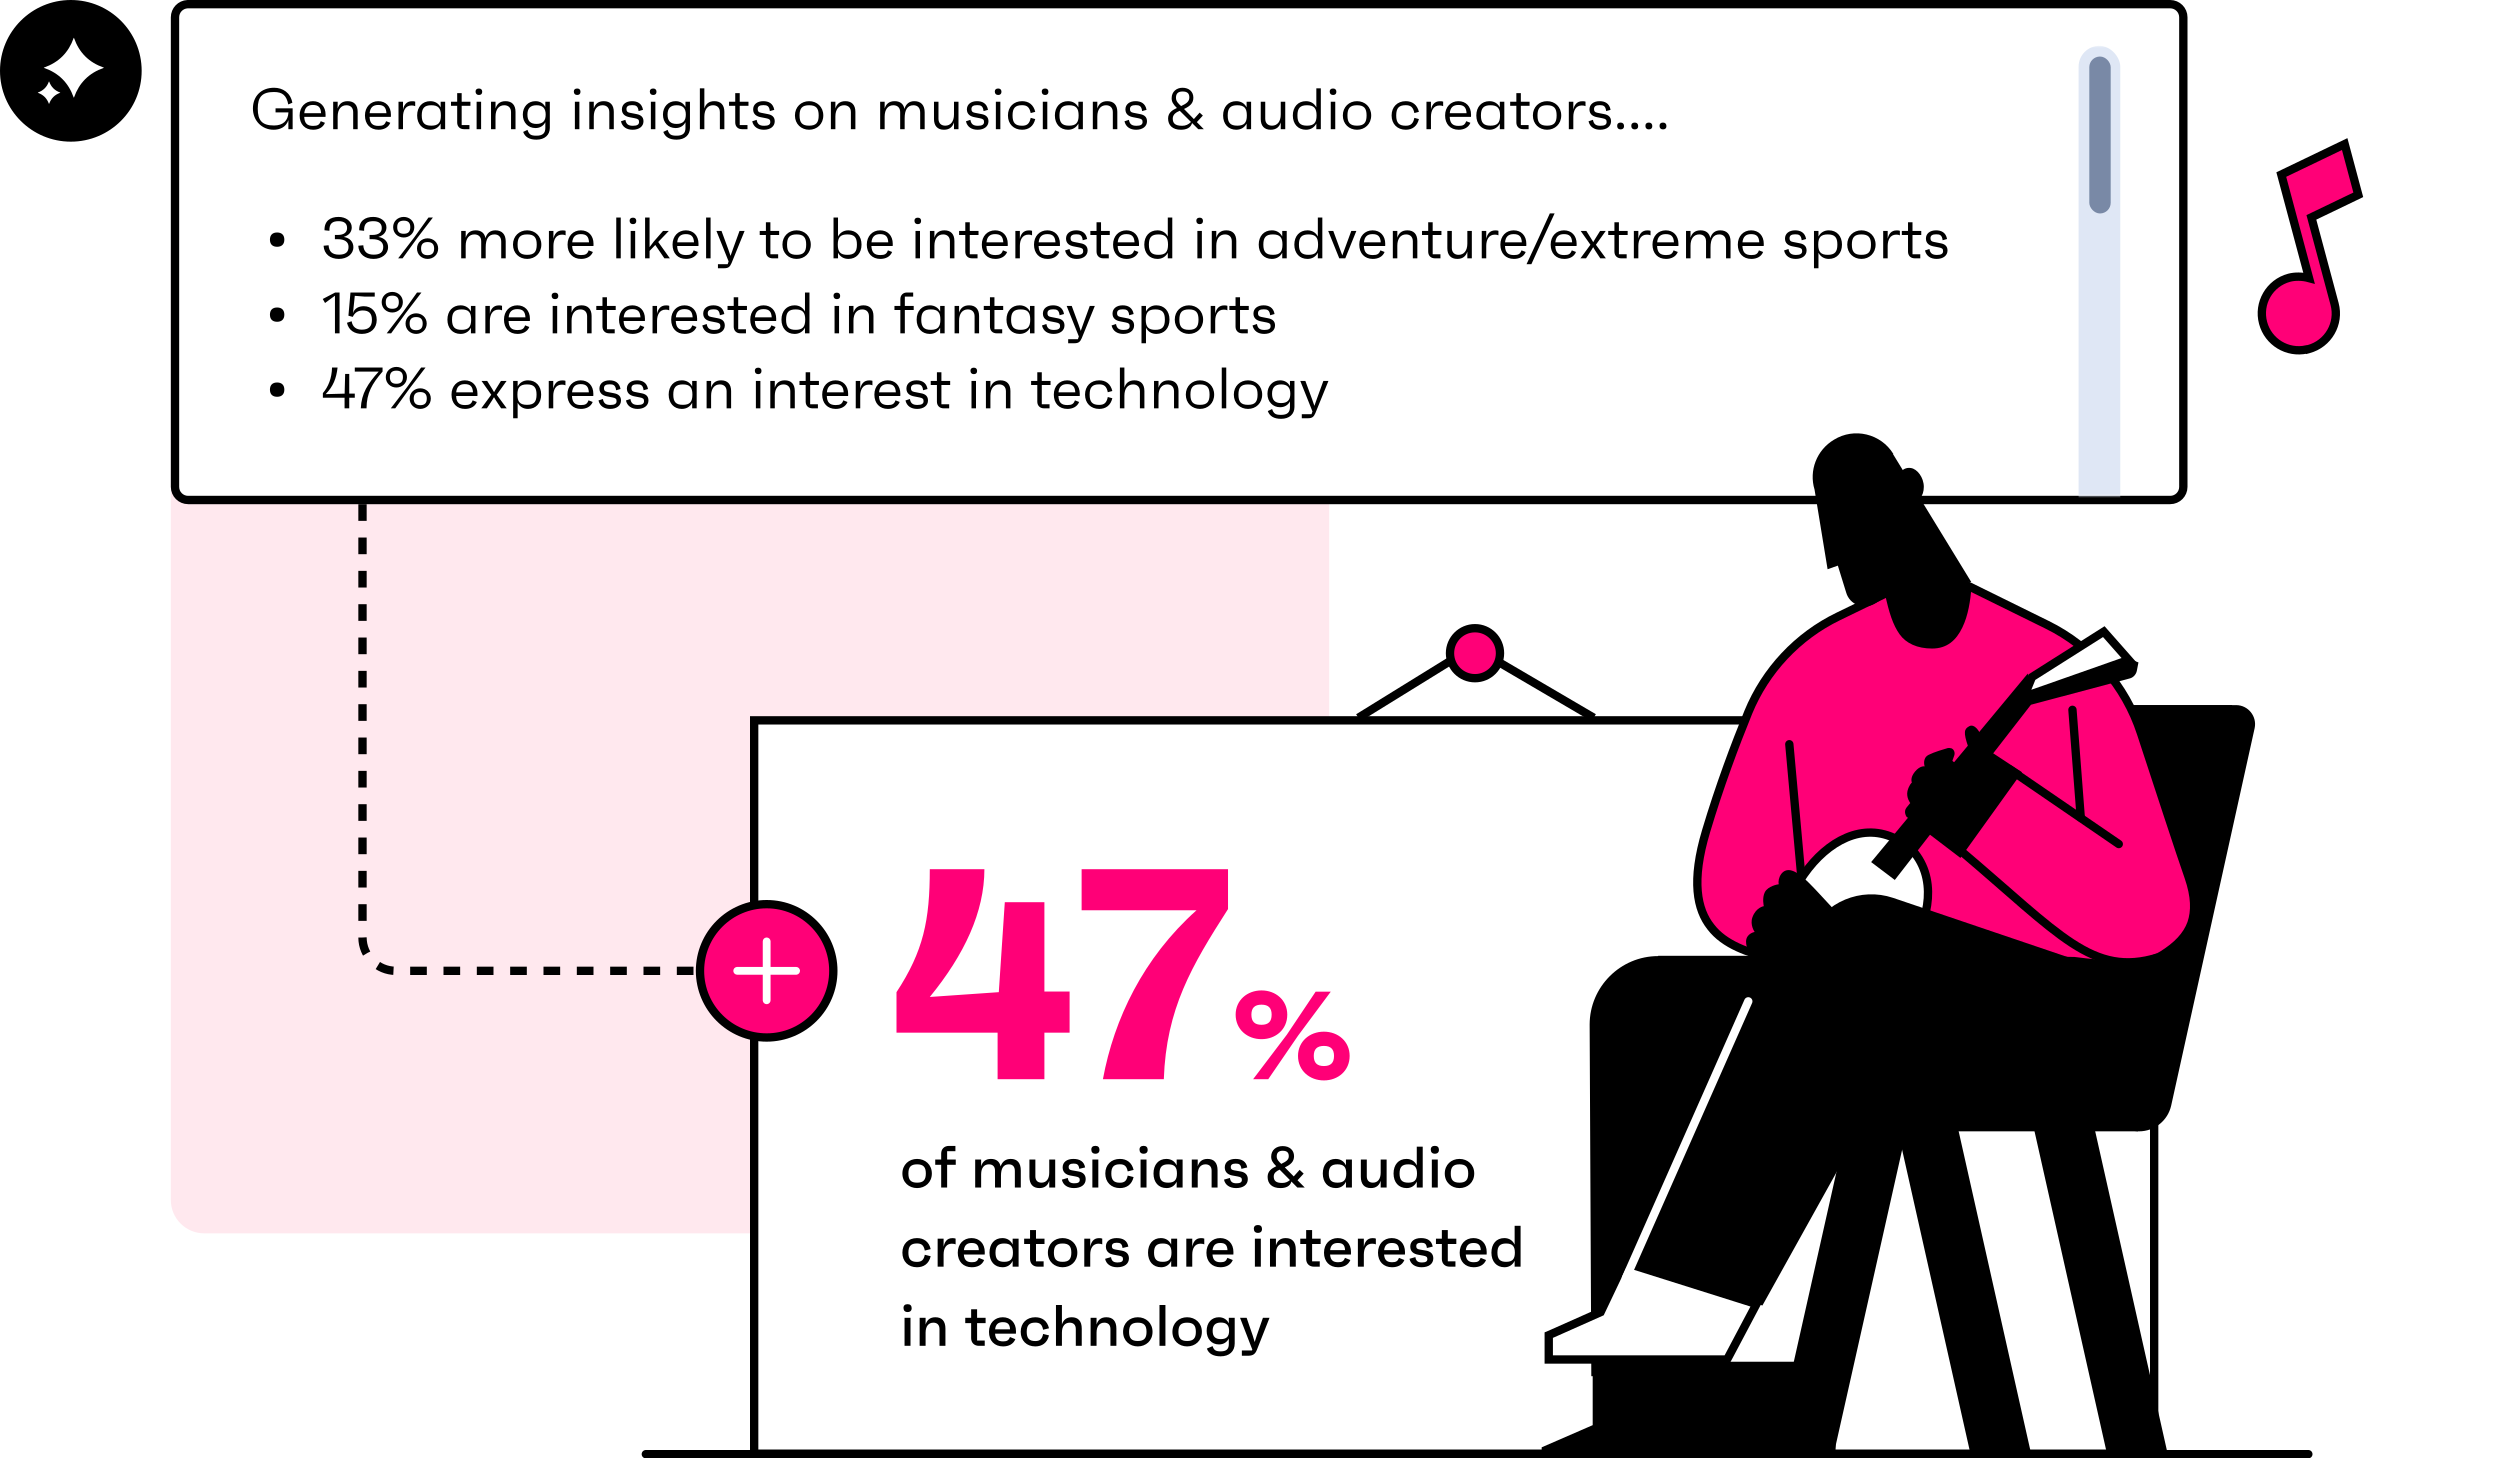<svg width="600" height="350" viewBox="0 0 600 350" fill="none" xmlns="http://www.w3.org/2000/svg">
<rect width="600" height="350" fill="white"/>
<path d="M319 60C319 55.582 315.418 52 311 52H49C44.582 52 41 55.582 41 60V288C41 292.418 44.582 296 49 296H311C315.418 296 319 292.418 319 288V60Z" fill="#FFE8EE"/>
<path d="M45.151 1H520.849C522.589 1 524 2.411 524 4.151V116.849C524 118.589 522.589 120 520.849 120H45.151C43.411 120 42 118.589 42 116.849V4.151C42 2.465 43.324 1.088 44.989 1.004L45.151 1Z" fill="white" stroke="black" stroke-width="2"/>
<mask id="mask0_4209_2978" style="mask-type:alpha" maskUnits="userSpaceOnUse" x="488" y="11" width="31" height="108">
<rect x="488" y="11" width="31" height="108" fill="#D9D9D9"/>
</mask>
<g mask="url(#mask0_4209_2978)">
<g clip-path="url(#clip0_4209_2978)">
<rect x="498.864" y="11" width="10" height="510" rx="5" fill="#DFE7F5"/>
<rect x="501.432" y="13.568" width="5.136" height="37.665" rx="2.568" fill="#7989A6"/>
</g>
</g>
<path d="M66.132 26.002H70.234V31H69.212V28.83C68.638 30.58 67.084 31.14 65.67 31.14C62.856 31.14 60.7 28.956 60.7 26.044C60.7 23.048 62.73 21.06 65.782 21.06C67.84 21.06 69.73 22.236 70.164 24.658L69.184 25.064C68.764 22.922 67.812 22.082 65.768 22.082C62.954 22.082 61.862 23.202 61.862 26.072C61.862 28.984 62.954 30.118 65.782 30.118C67.91 30.118 69.142 28.984 69.226 26.968H66.132V26.002ZM78.139 27.528C78.139 27.724 78.139 27.808 78.125 28.046H73.015C73.085 29.6 73.715 30.216 75.157 30.216C76.235 30.216 76.669 29.95 76.977 29.082L77.985 29.474C77.523 30.636 76.389 31.14 75.157 31.14C73.183 31.14 71.909 29.796 71.909 27.71C71.909 25.666 73.267 24.28 75.101 24.28C76.879 24.28 78.139 25.512 78.139 27.528ZM75.087 25.19C73.827 25.19 73.155 25.82 73.029 27.164H77.061C76.977 25.75 76.417 25.19 75.087 25.19ZM83.448 24.28C84.987 24.28 85.841 25.204 85.841 26.856V31H84.763V26.926C84.763 25.848 84.12 25.26 83.139 25.26C81.852 25.26 81.04 26.254 81.04 27.962V31H79.962V24.42H81.04V26.044C81.362 25.008 82.061 24.28 83.448 24.28ZM93.821 27.528C93.821 27.724 93.821 27.808 93.807 28.046H88.697C88.767 29.6 89.397 30.216 90.839 30.216C91.917 30.216 92.351 29.95 92.659 29.082L93.667 29.474C93.205 30.636 92.071 31.14 90.839 31.14C88.865 31.14 87.591 29.796 87.591 27.71C87.591 25.666 88.949 24.28 90.783 24.28C92.561 24.28 93.821 25.512 93.821 27.528ZM90.769 25.19C89.509 25.19 88.837 25.82 88.711 27.164H92.743C92.659 25.75 92.099 25.19 90.769 25.19ZM98.877 24.294C99.199 24.294 99.465 24.308 99.647 24.392V25.484C99.521 25.414 99.297 25.316 98.737 25.316C97.323 25.316 96.721 26.59 96.721 28.004V31H95.643V24.42H96.721V26.296C96.959 25.204 97.547 24.294 98.877 24.294ZM105.756 24.42H106.834V31H105.756V29.656C105.266 30.594 104.398 31.14 103.264 31.14C101.374 31.14 100.114 29.768 100.114 27.71C100.114 25.652 101.374 24.28 103.264 24.28C104.398 24.28 105.266 24.826 105.756 25.764V24.42ZM103.516 30.16C105.168 30.16 105.812 29.474 105.812 27.71C105.812 25.946 105.168 25.26 103.516 25.26C101.864 25.26 101.22 25.946 101.22 27.71C101.22 29.474 101.864 30.16 103.516 30.16ZM112.901 25.4H110.801V30.02H112.663V31H111.333C110.367 31 109.723 30.356 109.723 29.39V25.4H108.239V24.42H109.723V22.348H110.801V24.42H112.901V25.4ZM114.947 22.796C114.443 22.796 114.149 22.502 114.135 21.998C114.121 21.508 114.415 21.242 114.947 21.242C115.437 21.242 115.717 21.508 115.731 21.998C115.745 22.502 115.465 22.796 114.947 22.796ZM114.387 31V24.42H115.465V31H114.387ZM121.332 24.28C122.872 24.28 123.726 25.204 123.726 26.856V31H122.648V26.926C122.648 25.848 122.004 25.26 121.024 25.26C119.736 25.26 118.924 26.254 118.924 27.962V31H117.846V24.42H118.924V26.044C119.246 25.008 119.946 24.28 121.332 24.28ZM130.88 24.42H131.958V30.692C131.958 32.386 130.74 33.52 128.752 33.52C127.072 33.52 126.022 32.918 125.56 31.658L126.596 31.168C126.974 32.288 127.408 32.568 128.752 32.568C130.264 32.568 130.88 31.966 130.88 30.692V29.334C130.432 30.202 129.606 30.734 128.514 30.734C126.75 30.734 125.476 29.404 125.476 27.514C125.476 25.61 126.75 24.28 128.514 24.28C129.606 24.28 130.432 24.812 130.88 25.68V24.42ZM128.752 29.74C130.25 29.74 130.964 29.026 130.964 27.514C130.964 25.988 130.264 25.26 128.78 25.26C127.282 25.26 126.582 25.988 126.582 27.514C126.582 29.026 127.282 29.74 128.752 29.74ZM138.531 22.796C138.027 22.796 137.733 22.502 137.719 21.998C137.705 21.508 137.999 21.242 138.531 21.242C139.021 21.242 139.301 21.508 139.315 21.998C139.329 22.502 139.049 22.796 138.531 22.796ZM137.971 31V24.42H139.049V31H137.971ZM144.916 24.28C146.456 24.28 147.31 25.204 147.31 26.856V31H146.232V26.926C146.232 25.848 145.588 25.26 144.608 25.26C143.32 25.26 142.508 26.254 142.508 27.962V31H141.43V24.42H142.508V26.044C142.83 25.008 143.53 24.28 144.916 24.28ZM151.832 31.14C150.404 31.14 149.34 30.468 149.032 29.11L150.096 28.76C150.278 29.824 150.81 30.188 151.902 30.188C152.896 30.188 153.372 29.908 153.372 29.292C153.372 28.732 153.176 28.536 152.378 28.382L151.09 28.13C150.138 27.948 149.256 27.472 149.256 26.254C149.256 25.064 150.222 24.28 151.678 24.28C152.938 24.28 154.044 24.784 154.324 26.366L153.26 26.66C153.12 25.414 152.588 25.232 151.72 25.232C150.782 25.232 150.348 25.526 150.348 26.17C150.348 26.702 150.544 26.954 151.146 27.066L152.798 27.388C153.764 27.57 154.436 28.06 154.436 29.11C154.436 30.328 153.4 31.14 151.832 31.14ZM156.77 22.796C156.266 22.796 155.972 22.502 155.958 21.998C155.944 21.508 156.238 21.242 156.77 21.242C157.26 21.242 157.54 21.508 157.554 21.998C157.568 22.502 157.288 22.796 156.77 22.796ZM156.21 31V24.42H157.288V31H156.21ZM164.513 24.42H165.591V30.692C165.591 32.386 164.373 33.52 162.385 33.52C160.705 33.52 159.655 32.918 159.193 31.658L160.229 31.168C160.607 32.288 161.041 32.568 162.385 32.568C163.897 32.568 164.513 31.966 164.513 30.692V29.334C164.065 30.202 163.239 30.734 162.147 30.734C160.383 30.734 159.109 29.404 159.109 27.514C159.109 25.61 160.383 24.28 162.147 24.28C163.239 24.28 164.065 24.812 164.513 25.68V24.42ZM162.385 29.74C163.883 29.74 164.597 29.026 164.597 27.514C164.597 25.988 163.897 25.26 162.413 25.26C160.915 25.26 160.215 25.988 160.215 27.514C160.215 29.026 160.915 29.74 162.385 29.74ZM171.453 24.28C172.993 24.28 173.847 25.204 173.847 26.856V31H172.769V26.926C172.769 25.848 172.125 25.26 171.145 25.26C169.857 25.26 169.045 26.254 169.045 27.962V31H167.967V21.2H169.045V26.044C169.367 25.008 170.067 24.28 171.453 24.28ZM179.634 25.4H177.534V30.02H179.396V31H178.066C177.1 31 176.456 30.356 176.456 29.39V25.4H174.972V24.42H176.456V22.348H177.534V24.42H179.634V25.4ZM183.332 31.14C181.904 31.14 180.84 30.468 180.532 29.11L181.596 28.76C181.778 29.824 182.31 30.188 183.402 30.188C184.396 30.188 184.872 29.908 184.872 29.292C184.872 28.732 184.676 28.536 183.878 28.382L182.59 28.13C181.638 27.948 180.756 27.472 180.756 26.254C180.756 25.064 181.722 24.28 183.178 24.28C184.438 24.28 185.544 24.784 185.824 26.366L184.76 26.66C184.62 25.414 184.088 25.232 183.22 25.232C182.282 25.232 181.848 25.526 181.848 26.17C181.848 26.702 182.044 26.954 182.646 27.066L184.298 27.388C185.264 27.57 185.936 28.06 185.936 29.11C185.936 30.328 184.9 31.14 183.332 31.14ZM194.188 24.28C196.078 24.28 197.59 25.652 197.59 27.71C197.59 29.768 196.078 31.14 194.188 31.14C192.298 31.14 190.786 29.768 190.786 27.71C190.786 25.652 192.298 24.28 194.188 24.28ZM194.188 30.16C195.84 30.16 196.484 29.474 196.484 27.71C196.484 25.946 195.84 25.26 194.188 25.26C192.536 25.26 191.892 25.946 191.892 27.71C191.892 29.474 192.536 30.16 194.188 30.16ZM202.899 24.28C204.439 24.28 205.293 25.204 205.293 26.856V31H204.215V26.926C204.215 25.848 203.571 25.26 202.591 25.26C201.303 25.26 200.491 26.254 200.491 27.962V31H199.413V24.42H200.491V26.044C200.813 25.008 201.513 24.28 202.899 24.28ZM219.457 24.28C221.039 24.28 221.921 25.26 221.921 26.954V31H220.843V27.024C220.843 25.848 220.199 25.26 219.233 25.26C217.749 25.26 217.119 26.422 217.119 28.34V31H216.041V26.926C216.041 25.848 215.397 25.26 214.417 25.26C213.129 25.26 212.317 26.254 212.317 27.962V31H211.239V24.42H212.317V26.044C212.639 25.008 213.339 24.28 214.725 24.28C216.027 24.28 216.839 24.938 217.063 26.142C217.427 24.952 218.211 24.28 219.457 24.28ZM228.959 24.42H230.037V31H228.959V29.376C228.637 30.412 227.937 31.14 226.551 31.14C225.011 31.14 224.157 30.216 224.157 28.564V24.42H225.235V28.494C225.235 29.572 225.879 30.16 226.859 30.16C228.147 30.16 228.959 29.166 228.959 27.458V24.42ZM234.629 31.14C233.201 31.14 232.137 30.468 231.829 29.11L232.893 28.76C233.075 29.824 233.607 30.188 234.699 30.188C235.693 30.188 236.169 29.908 236.169 29.292C236.169 28.732 235.973 28.536 235.175 28.382L233.887 28.13C232.935 27.948 232.053 27.472 232.053 26.254C232.053 25.064 233.019 24.28 234.475 24.28C235.735 24.28 236.841 24.784 237.121 26.366L236.057 26.66C235.917 25.414 235.385 25.232 234.517 25.232C233.579 25.232 233.145 25.526 233.145 26.17C233.145 26.702 233.341 26.954 233.943 27.066L235.595 27.388C236.561 27.57 237.233 28.06 237.233 29.11C237.233 30.328 236.197 31.14 234.629 31.14ZM239.566 22.796C239.062 22.796 238.768 22.502 238.754 21.998C238.74 21.508 239.034 21.242 239.566 21.242C240.056 21.242 240.336 21.508 240.35 21.998C240.364 22.502 240.084 22.796 239.566 22.796ZM239.006 31V24.42H240.084V31H239.006ZM245.293 30.174C246.455 30.174 247.085 29.726 247.365 28.284L248.457 28.578C248.051 30.3 246.875 31.14 245.307 31.14C243.291 31.14 241.905 29.768 241.905 27.71C241.905 25.652 243.291 24.28 245.307 24.28C246.875 24.28 248.051 25.12 248.457 26.842L247.365 27.136C247.085 25.694 246.455 25.246 245.293 25.246C243.655 25.246 243.011 25.932 243.011 27.71C243.011 29.488 243.655 30.174 245.293 30.174ZM250.832 22.796C250.328 22.796 250.034 22.502 250.02 21.998C250.006 21.508 250.3 21.242 250.832 21.242C251.322 21.242 251.602 21.508 251.616 21.998C251.63 22.502 251.35 22.796 250.832 22.796ZM250.272 31V24.42H251.35V31H250.272ZM258.813 24.42H259.891V31H258.813V29.656C258.323 30.594 257.455 31.14 256.321 31.14C254.431 31.14 253.171 29.768 253.171 27.71C253.171 25.652 254.431 24.28 256.321 24.28C257.455 24.28 258.323 24.826 258.813 25.764V24.42ZM256.573 30.16C258.225 30.16 258.869 29.474 258.869 27.71C258.869 25.946 258.225 25.26 256.573 25.26C254.921 25.26 254.277 25.946 254.277 27.71C254.277 29.474 254.921 30.16 256.573 30.16ZM265.762 24.28C267.302 24.28 268.156 25.204 268.156 26.856V31H267.078V26.926C267.078 25.848 266.434 25.26 265.454 25.26C264.166 25.26 263.354 26.254 263.354 27.962V31H262.276V24.42H263.354V26.044C263.676 25.008 264.376 24.28 265.762 24.28ZM272.677 31.14C271.249 31.14 270.185 30.468 269.877 29.11L270.941 28.76C271.123 29.824 271.655 30.188 272.747 30.188C273.741 30.188 274.217 29.908 274.217 29.292C274.217 28.732 274.021 28.536 273.223 28.382L271.935 28.13C270.983 27.948 270.101 27.472 270.101 26.254C270.101 25.064 271.067 24.28 272.523 24.28C273.783 24.28 274.889 24.784 275.169 26.366L274.105 26.66C273.965 25.414 273.433 25.232 272.565 25.232C271.627 25.232 271.193 25.526 271.193 26.17C271.193 26.702 271.389 26.954 271.991 27.066L273.643 27.388C274.609 27.57 275.281 28.06 275.281 29.11C275.281 30.328 274.245 31.14 272.677 31.14ZM288.91 31H287.58L286.096 29.53C285.774 30.706 284.696 31.14 283.408 31.14C281.406 31.14 280.342 30.062 280.342 28.438C280.342 27.052 281.364 26.422 282.456 25.918C281.532 25.008 281.196 24.406 281.196 23.566C281.196 21.998 282.372 21.06 283.8 21.06C285.354 21.06 286.404 21.998 286.404 23.426C286.404 24.7 285.746 25.414 284.164 26.156L286.53 28.578C286.922 28.158 287.37 27.64 287.916 27.024L288.686 27.738L287.244 29.306L288.91 31ZM282.232 23.468C282.232 24.364 282.876 24.91 283.464 25.456C284.836 24.84 285.438 24.308 285.438 23.384C285.438 22.516 285.06 21.956 283.814 21.956C282.68 21.956 282.232 22.516 282.232 23.468ZM283.702 30.188C284.612 30.188 285.186 29.894 285.844 29.278L283.142 26.59C282.344 26.926 281.462 27.416 281.462 28.452C281.462 29.502 281.938 30.188 283.702 30.188ZM299.186 24.42H300.264V31H299.186V29.656C298.696 30.594 297.828 31.14 296.694 31.14C294.804 31.14 293.544 29.768 293.544 27.71C293.544 25.652 294.804 24.28 296.694 24.28C297.828 24.28 298.696 24.826 299.186 25.764V24.42ZM296.946 30.16C298.598 30.16 299.242 29.474 299.242 27.71C299.242 25.946 298.598 25.26 296.946 25.26C295.294 25.26 294.65 25.946 294.65 27.71C294.65 29.474 295.294 30.16 296.946 30.16ZM307.381 24.42H308.459V31H307.381V29.376C307.059 30.412 306.359 31.14 304.973 31.14C303.433 31.14 302.579 30.216 302.579 28.564V24.42H303.657V28.494C303.657 29.572 304.301 30.16 305.281 30.16C306.569 30.16 307.381 29.166 307.381 27.458V24.42ZM315.92 21.2H316.998V31H315.92V29.656C315.43 30.594 314.562 31.14 313.428 31.14C311.538 31.14 310.278 29.768 310.278 27.71C310.278 25.652 311.538 24.28 313.428 24.28C314.562 24.28 315.43 24.826 315.92 25.764V21.2ZM313.68 30.16C315.332 30.16 315.976 29.474 315.976 27.71C315.976 25.946 315.332 25.26 313.68 25.26C312.028 25.26 311.384 25.946 311.384 27.71C311.384 29.474 312.028 30.16 313.68 30.16ZM319.943 22.796C319.439 22.796 319.145 22.502 319.131 21.998C319.117 21.508 319.411 21.242 319.943 21.242C320.433 21.242 320.713 21.508 320.727 21.998C320.741 22.502 320.461 22.796 319.943 22.796ZM319.383 31V24.42H320.461V31H319.383ZM325.684 24.28C327.574 24.28 329.086 25.652 329.086 27.71C329.086 29.768 327.574 31.14 325.684 31.14C323.794 31.14 322.282 29.768 322.282 27.71C322.282 25.652 323.794 24.28 325.684 24.28ZM325.684 30.16C327.336 30.16 327.98 29.474 327.98 27.71C327.98 25.946 327.336 25.26 325.684 25.26C324.032 25.26 323.388 25.946 323.388 27.71C323.388 29.474 324.032 30.16 325.684 30.16ZM337.373 30.174C338.535 30.174 339.165 29.726 339.445 28.284L340.537 28.578C340.131 30.3 338.955 31.14 337.387 31.14C335.371 31.14 333.985 29.768 333.985 27.71C333.985 25.652 335.371 24.28 337.387 24.28C338.955 24.28 340.131 25.12 340.537 26.842L339.445 27.136C339.165 25.694 338.535 25.246 337.373 25.246C335.735 25.246 335.091 25.932 335.091 27.71C335.091 29.488 335.735 30.174 337.373 30.174ZM345.586 24.294C345.908 24.294 346.174 24.308 346.356 24.392V25.484C346.23 25.414 346.006 25.316 345.446 25.316C344.032 25.316 343.43 26.59 343.43 28.004V31H342.352V24.42H343.43V26.296C343.668 25.204 344.256 24.294 345.586 24.294ZM353.053 27.528C353.053 27.724 353.053 27.808 353.039 28.046H347.929C347.999 29.6 348.629 30.216 350.071 30.216C351.149 30.216 351.583 29.95 351.891 29.082L352.899 29.474C352.437 30.636 351.303 31.14 350.071 31.14C348.097 31.14 346.823 29.796 346.823 27.71C346.823 25.666 348.181 24.28 350.015 24.28C351.793 24.28 353.053 25.512 353.053 27.528ZM350.001 25.19C348.741 25.19 348.069 25.82 347.943 27.164H351.975C351.891 25.75 351.331 25.19 350.001 25.19ZM359.958 24.42H361.036V31H359.958V29.656C359.468 30.594 358.6 31.14 357.466 31.14C355.576 31.14 354.316 29.768 354.316 27.71C354.316 25.652 355.576 24.28 357.466 24.28C358.6 24.28 359.468 24.826 359.958 25.764V24.42ZM357.718 30.16C359.37 30.16 360.014 29.474 360.014 27.71C360.014 25.946 359.37 25.26 357.718 25.26C356.066 25.26 355.422 25.946 355.422 27.71C355.422 29.474 356.066 30.16 357.718 30.16ZM367.102 25.4H365.002V30.02H366.864V31H365.534C364.568 31 363.924 30.356 363.924 29.39V25.4H362.44V24.42H363.924V22.348H365.002V24.42H367.102V25.4ZM371.294 24.28C373.184 24.28 374.696 25.652 374.696 27.71C374.696 29.768 373.184 31.14 371.294 31.14C369.404 31.14 367.892 29.768 367.892 27.71C367.892 25.652 369.404 24.28 371.294 24.28ZM371.294 30.16C372.946 30.16 373.59 29.474 373.59 27.71C373.59 25.946 372.946 25.26 371.294 25.26C369.642 25.26 368.998 25.946 368.998 27.71C368.998 29.474 369.642 30.16 371.294 30.16ZM379.752 24.294C380.074 24.294 380.34 24.308 380.522 24.392V25.484C380.396 25.414 380.172 25.316 379.612 25.316C378.198 25.316 377.596 26.59 377.596 28.004V31H376.518V24.42H377.596V26.296C377.834 25.204 378.422 24.294 379.752 24.294ZM384.048 31.14C382.62 31.14 381.556 30.468 381.248 29.11L382.312 28.76C382.494 29.824 383.026 30.188 384.118 30.188C385.112 30.188 385.588 29.908 385.588 29.292C385.588 28.732 385.392 28.536 384.594 28.382L383.306 28.13C382.354 27.948 381.472 27.472 381.472 26.254C381.472 25.064 382.438 24.28 383.894 24.28C385.154 24.28 386.26 24.784 386.54 26.366L385.476 26.66C385.336 25.414 384.804 25.232 383.936 25.232C382.998 25.232 382.564 25.526 382.564 26.17C382.564 26.702 382.76 26.954 383.362 27.066L385.014 27.388C385.98 27.57 386.652 28.06 386.652 29.11C386.652 30.328 385.616 31.14 384.048 31.14ZM388.944 31.056C388.426 31.056 388.132 30.762 388.118 30.244C388.104 29.712 388.398 29.418 388.944 29.418C389.462 29.418 389.756 29.712 389.77 30.244C389.784 30.762 389.49 31.056 388.944 31.056ZM392.335 31.056C391.817 31.056 391.523 30.762 391.509 30.244C391.495 29.712 391.789 29.418 392.335 29.418C392.853 29.418 393.147 29.712 393.161 30.244C393.175 30.762 392.881 31.056 392.335 31.056ZM395.726 31.056C395.208 31.056 394.914 30.762 394.9 30.244C394.886 29.712 395.18 29.418 395.726 29.418C396.244 29.418 396.538 29.712 396.552 30.244C396.566 30.762 396.272 31.056 395.726 31.056ZM399.116 31.056C398.598 31.056 398.304 30.762 398.29 30.244C398.276 29.712 398.57 29.418 399.116 29.418C399.634 29.418 399.928 29.712 399.942 30.244C399.956 30.762 399.662 31.056 399.116 31.056Z" fill="black"/>
<path d="M66.506 55.798C67.612 55.798 68.242 56.414 68.242 57.52C68.242 58.612 67.612 59.228 66.506 59.228C65.4 59.228 64.784 58.612 64.784 57.52C64.784 56.414 65.4 55.798 66.506 55.798ZM82.488 56.862C84.056 57.114 84.812 58.136 84.812 59.326C84.812 61.006 83.272 62.14 81.326 62.14C79.282 62.14 77.784 61.02 77.658 58.976L78.862 58.864C78.96 60.418 79.758 61.118 81.382 61.118C82.922 61.118 83.65 60.516 83.65 59.242C83.65 58.038 82.684 57.408 81.06 57.408H80.374V56.386H81.074C82.6 56.386 83.3 55.728 83.3 54.734C83.3 53.614 82.586 53.082 81.27 53.082C79.856 53.082 79.002 53.558 79.058 55.392L77.882 55.266C77.826 52.984 79.31 52.06 81.256 52.06C82.964 52.06 84.42 53.054 84.42 54.566C84.42 55.56 83.86 56.456 82.488 56.862ZM90.814 56.862C92.382 57.114 93.138 58.136 93.138 59.326C93.138 61.006 91.598 62.14 89.652 62.14C87.608 62.14 86.11 61.02 85.984 58.976L87.188 58.864C87.286 60.418 88.084 61.118 89.708 61.118C91.248 61.118 91.976 60.516 91.976 59.242C91.976 58.038 91.01 57.408 89.386 57.408H88.7V56.386H89.4C90.926 56.386 91.626 55.728 91.626 54.734C91.626 53.614 90.912 53.082 89.596 53.082C88.182 53.082 87.328 53.558 87.384 55.392L86.208 55.266C86.152 52.984 87.636 52.06 89.582 52.06C91.29 52.06 92.746 53.054 92.746 54.566C92.746 55.56 92.186 56.456 90.814 56.862ZM96.9 57.002C95.514 57.002 94.352 55.994 94.352 54.51C94.352 53.068 95.514 52.06 96.9 52.06C98.272 52.06 99.434 53.068 99.434 54.51C99.434 55.994 98.258 57.002 96.9 57.002ZM102.836 52.2H103.9L100.148 57.114L96.62 62H95.556L99.406 56.988L102.836 52.2ZM96.9 56.106C97.964 56.106 98.468 55.602 98.468 54.51C98.468 53.46 97.964 52.956 96.9 52.956C95.836 52.956 95.332 53.46 95.332 54.51C95.332 55.602 95.836 56.106 96.9 56.106ZM102.626 62.14C101.24 62.14 100.078 61.132 100.078 59.648C100.078 58.206 101.24 57.198 102.626 57.198C103.998 57.198 105.16 58.206 105.16 59.648C105.16 61.132 103.984 62.14 102.626 62.14ZM102.626 61.244C103.69 61.244 104.194 60.74 104.194 59.648C104.194 58.598 103.69 58.094 102.626 58.094C101.562 58.094 101.058 58.598 101.058 59.648C101.058 60.74 101.562 61.244 102.626 61.244ZM118.906 55.28C120.488 55.28 121.37 56.26 121.37 57.954V62H120.292V58.024C120.292 56.848 119.648 56.26 118.682 56.26C117.198 56.26 116.568 57.422 116.568 59.34V62H115.49V57.926C115.49 56.848 114.846 56.26 113.866 56.26C112.578 56.26 111.766 57.254 111.766 58.962V62H110.688V55.42H111.766V57.044C112.088 56.008 112.788 55.28 114.174 55.28C115.476 55.28 116.288 55.938 116.512 57.142C116.876 55.952 117.66 55.28 118.906 55.28ZM126.518 55.28C128.408 55.28 129.92 56.652 129.92 58.71C129.92 60.768 128.408 62.14 126.518 62.14C124.628 62.14 123.116 60.768 123.116 58.71C123.116 56.652 124.628 55.28 126.518 55.28ZM126.518 61.16C128.17 61.16 128.814 60.474 128.814 58.71C128.814 56.946 128.17 56.26 126.518 56.26C124.866 56.26 124.222 56.946 124.222 58.71C124.222 60.474 124.866 61.16 126.518 61.16ZM134.977 55.294C135.299 55.294 135.565 55.308 135.747 55.392V56.484C135.621 56.414 135.397 56.316 134.837 56.316C133.423 56.316 132.821 57.59 132.821 59.004V62H131.743V55.42H132.821V57.296C133.059 56.204 133.647 55.294 134.977 55.294ZM142.444 58.528C142.444 58.724 142.444 58.808 142.43 59.046H137.32C137.39 60.6 138.02 61.216 139.462 61.216C140.54 61.216 140.974 60.95 141.282 60.082L142.29 60.474C141.828 61.636 140.694 62.14 139.462 62.14C137.488 62.14 136.214 60.796 136.214 58.71C136.214 56.666 137.572 55.28 139.406 55.28C141.184 55.28 142.444 56.512 142.444 58.528ZM139.392 56.19C138.132 56.19 137.46 56.82 137.334 58.164H141.366C141.282 56.75 140.722 56.19 139.392 56.19ZM147.903 62V52.2H148.981V62H147.903ZM151.922 53.796C151.418 53.796 151.124 53.502 151.11 52.998C151.096 52.508 151.39 52.242 151.922 52.242C152.412 52.242 152.692 52.508 152.706 52.998C152.72 53.502 152.44 53.796 151.922 53.796ZM151.362 62V55.42H152.44V62H151.362ZM159.455 62L157.271 58.794L155.899 60.222V62H154.821V52.2H155.899V59.312L156.935 57.94L159.133 55.42H160.519L157.971 58.08L160.771 62H159.455ZM167.641 58.528C167.641 58.724 167.641 58.808 167.627 59.046H162.517C162.587 60.6 163.217 61.216 164.659 61.216C165.737 61.216 166.171 60.95 166.479 60.082L167.487 60.474C167.025 61.636 165.891 62.14 164.659 62.14C162.685 62.14 161.411 60.796 161.411 58.71C161.411 56.666 162.769 55.28 164.603 55.28C166.381 55.28 167.641 56.512 167.641 58.528ZM164.589 56.19C163.329 56.19 162.657 56.82 162.531 58.164H166.563C166.479 56.75 165.919 56.19 164.589 56.19ZM169.463 62V52.2H170.541V62H169.463ZM177.486 55.42H178.704L175.568 63.148C175.176 64.086 174.756 64.38 173.776 64.38H172.306V63.4H174.644L174.868 62.742L171.942 55.42H173.16L174.784 59.83L175.33 61.412L175.89 59.816L177.486 55.42ZM186.995 56.4H184.895V61.02H186.757V62H185.427C184.461 62 183.817 61.356 183.817 60.39V56.4H182.333V55.42H183.817V53.348H184.895V55.42H186.995V56.4ZM191.186 55.28C193.076 55.28 194.588 56.652 194.588 58.71C194.588 60.768 193.076 62.14 191.186 62.14C189.296 62.14 187.784 60.768 187.784 58.71C187.784 56.652 189.296 55.28 191.186 55.28ZM191.186 61.16C192.838 61.16 193.482 60.474 193.482 58.71C193.482 56.946 192.838 56.26 191.186 56.26C189.534 56.26 188.89 56.946 188.89 58.71C188.89 60.474 189.534 61.16 191.186 61.16ZM203.617 55.28C205.507 55.28 206.767 56.652 206.767 58.71C206.767 60.768 205.507 62.14 203.617 62.14C202.483 62.14 201.615 61.594 201.125 60.656V62H200.047V52.2H201.125V56.764C201.615 55.826 202.483 55.28 203.617 55.28ZM203.365 61.16C205.017 61.16 205.661 60.474 205.661 58.71C205.661 56.946 205.017 56.26 203.365 56.26C201.713 56.26 201.069 56.946 201.069 58.71C201.069 60.474 201.713 61.16 203.365 61.16ZM214.262 58.528C214.262 58.724 214.262 58.808 214.248 59.046H209.138C209.208 60.6 209.838 61.216 211.28 61.216C212.358 61.216 212.792 60.95 213.1 60.082L214.108 60.474C213.646 61.636 212.512 62.14 211.28 62.14C209.306 62.14 208.032 60.796 208.032 58.71C208.032 56.666 209.39 55.28 211.224 55.28C213.002 55.28 214.262 56.512 214.262 58.528ZM211.21 56.19C209.95 56.19 209.278 56.82 209.152 58.164H213.184C213.1 56.75 212.54 56.19 211.21 56.19ZM220.281 53.796C219.777 53.796 219.483 53.502 219.469 52.998C219.455 52.508 219.749 52.242 220.281 52.242C220.771 52.242 221.051 52.508 221.065 52.998C221.079 53.502 220.799 53.796 220.281 53.796ZM219.721 62V55.42H220.799V62H219.721ZM226.666 55.28C228.206 55.28 229.06 56.204 229.06 57.856V62H227.982V57.926C227.982 56.848 227.338 56.26 226.358 56.26C225.07 56.26 224.258 57.254 224.258 58.962V62H223.18V55.42H224.258V57.044C224.58 56.008 225.28 55.28 226.666 55.28ZM234.847 56.4H232.747V61.02H234.609V62H233.279C232.313 62 231.669 61.356 231.669 60.39V56.4H230.185V55.42H231.669V53.348H232.747V55.42H234.847V56.4ZM241.866 58.528C241.866 58.724 241.866 58.808 241.852 59.046H236.742C236.812 60.6 237.442 61.216 238.884 61.216C239.962 61.216 240.396 60.95 240.704 60.082L241.712 60.474C241.25 61.636 240.116 62.14 238.884 62.14C236.91 62.14 235.636 60.796 235.636 58.71C235.636 56.666 236.994 55.28 238.828 55.28C240.606 55.28 241.866 56.512 241.866 58.528ZM238.814 56.19C237.554 56.19 236.882 56.82 236.756 58.164H240.788C240.704 56.75 240.144 56.19 238.814 56.19ZM246.922 55.294C247.244 55.294 247.51 55.308 247.692 55.392V56.484C247.566 56.414 247.342 56.316 246.782 56.316C245.368 56.316 244.766 57.59 244.766 59.004V62H243.688V55.42H244.766V57.296C245.004 56.204 245.592 55.294 246.922 55.294ZM254.389 58.528C254.389 58.724 254.389 58.808 254.375 59.046H249.265C249.335 60.6 249.965 61.216 251.407 61.216C252.485 61.216 252.919 60.95 253.227 60.082L254.235 60.474C253.773 61.636 252.639 62.14 251.407 62.14C249.433 62.14 248.159 60.796 248.159 58.71C248.159 56.666 249.517 55.28 251.351 55.28C253.129 55.28 254.389 56.512 254.389 58.528ZM251.337 56.19C250.077 56.19 249.405 56.82 249.279 58.164H253.311C253.227 56.75 252.667 56.19 251.337 56.19ZM258.423 62.14C256.995 62.14 255.931 61.468 255.623 60.11L256.687 59.76C256.869 60.824 257.401 61.188 258.493 61.188C259.487 61.188 259.963 60.908 259.963 60.292C259.963 59.732 259.767 59.536 258.969 59.382L257.681 59.13C256.729 58.948 255.847 58.472 255.847 57.254C255.847 56.064 256.813 55.28 258.269 55.28C259.529 55.28 260.635 55.784 260.915 57.366L259.851 57.66C259.711 56.414 259.179 56.232 258.311 56.232C257.373 56.232 256.939 56.526 256.939 57.17C256.939 57.702 257.135 57.954 257.737 58.066L259.389 58.388C260.355 58.57 261.027 59.06 261.027 60.11C261.027 61.328 259.991 62.14 258.423 62.14ZM266.347 56.4H264.247V61.02H266.109V62H264.779C263.813 62 263.169 61.356 263.169 60.39V56.4H261.685V55.42H263.169V53.348H264.247V55.42H266.347V56.4ZM273.366 58.528C273.366 58.724 273.366 58.808 273.352 59.046H268.242C268.312 60.6 268.942 61.216 270.384 61.216C271.462 61.216 271.896 60.95 272.204 60.082L273.212 60.474C272.75 61.636 271.616 62.14 270.384 62.14C268.41 62.14 267.136 60.796 267.136 58.71C267.136 56.666 268.494 55.28 270.328 55.28C272.106 55.28 273.366 56.512 273.366 58.528ZM270.314 56.19C269.054 56.19 268.382 56.82 268.256 58.164H272.288C272.204 56.75 271.644 56.19 270.314 56.19ZM280.27 52.2H281.348V62H280.27V60.656C279.78 61.594 278.912 62.14 277.778 62.14C275.888 62.14 274.628 60.768 274.628 58.71C274.628 56.652 275.888 55.28 277.778 55.28C278.912 55.28 279.78 55.826 280.27 56.764V52.2ZM278.03 61.16C279.682 61.16 280.326 60.474 280.326 58.71C280.326 56.946 279.682 56.26 278.03 56.26C276.378 56.26 275.734 56.946 275.734 58.71C275.734 60.474 276.378 61.16 278.03 61.16ZM287.93 53.796C287.426 53.796 287.132 53.502 287.118 52.998C287.104 52.508 287.398 52.242 287.93 52.242C288.42 52.242 288.7 52.508 288.714 52.998C288.728 53.502 288.448 53.796 287.93 53.796ZM287.37 62V55.42H288.448V62H287.37ZM294.315 55.28C295.855 55.28 296.709 56.204 296.709 57.856V62H295.631V57.926C295.631 56.848 294.987 56.26 294.007 56.26C292.719 56.26 291.907 57.254 291.907 58.962V62H290.829V55.42H291.907V57.044C292.229 56.008 292.929 55.28 294.315 55.28ZM307.737 55.42H308.815V62H307.737V60.656C307.247 61.594 306.379 62.14 305.245 62.14C303.355 62.14 302.095 60.768 302.095 58.71C302.095 56.652 303.355 55.28 305.245 55.28C306.379 55.28 307.247 55.826 307.737 56.764V55.42ZM305.497 61.16C307.149 61.16 307.793 60.474 307.793 58.71C307.793 56.946 307.149 56.26 305.497 56.26C303.845 56.26 303.201 56.946 303.201 58.71C303.201 60.474 303.845 61.16 305.497 61.16ZM316.282 52.2H317.36V62H316.282V60.656C315.792 61.594 314.924 62.14 313.79 62.14C311.9 62.14 310.64 60.768 310.64 58.71C310.64 56.652 311.9 55.28 313.79 55.28C314.924 55.28 315.792 55.826 316.282 56.764V52.2ZM314.042 61.16C315.694 61.16 316.338 60.474 316.338 58.71C316.338 56.946 315.694 56.26 314.042 56.26C312.39 56.26 311.746 56.946 311.746 58.71C311.746 60.474 312.39 61.16 314.042 61.16ZM324.309 55.42H325.527L322.867 62H321.425L318.765 55.42H319.983L322.153 61.3L324.309 55.42ZM332.456 58.528C332.456 58.724 332.456 58.808 332.442 59.046H327.332C327.402 60.6 328.032 61.216 329.474 61.216C330.552 61.216 330.986 60.95 331.294 60.082L332.302 60.474C331.84 61.636 330.706 62.14 329.474 62.14C327.5 62.14 326.226 60.796 326.226 58.71C326.226 56.666 327.584 55.28 329.418 55.28C331.196 55.28 332.456 56.512 332.456 58.528ZM329.404 56.19C328.144 56.19 327.472 56.82 327.346 58.164H331.378C331.294 56.75 330.734 56.19 329.404 56.19ZM337.764 55.28C339.304 55.28 340.158 56.204 340.158 57.856V62H339.08V57.926C339.08 56.848 338.436 56.26 337.456 56.26C336.168 56.26 335.356 57.254 335.356 58.962V62H334.278V55.42H335.356V57.044C335.678 56.008 336.378 55.28 337.764 55.28ZM345.944 56.4H343.844V61.02H345.706V62H344.376C343.41 62 342.766 61.356 342.766 60.39V56.4H341.282V55.42H342.766V53.348H343.844V55.42H345.944V56.4ZM352.162 55.42H353.24V62H352.162V60.376C351.84 61.412 351.14 62.14 349.754 62.14C348.214 62.14 347.36 61.216 347.36 59.564V55.42H348.438V59.494C348.438 60.572 349.082 61.16 350.062 61.16C351.35 61.16 352.162 60.166 352.162 58.458V55.42ZM358.854 55.294C359.176 55.294 359.442 55.308 359.624 55.392V56.484C359.498 56.414 359.274 56.316 358.714 56.316C357.3 56.316 356.698 57.59 356.698 59.004V62H355.62V55.42H356.698V57.296C356.936 56.204 357.524 55.294 358.854 55.294ZM366.321 58.528C366.321 58.724 366.321 58.808 366.307 59.046H361.197C361.267 60.6 361.897 61.216 363.339 61.216C364.417 61.216 364.851 60.95 365.159 60.082L366.167 60.474C365.705 61.636 364.571 62.14 363.339 62.14C361.365 62.14 360.091 60.796 360.091 58.71C360.091 56.666 361.449 55.28 363.283 55.28C365.061 55.28 366.321 56.512 366.321 58.528ZM363.269 56.19C362.009 56.19 361.337 56.82 361.211 58.164H365.243C365.159 56.75 364.599 56.19 363.269 56.19ZM366.372 63.4L369.326 57.016L371.958 51.22H373.106L370.25 57.394L367.534 63.4H366.372ZM378.393 58.528C378.393 58.724 378.393 58.808 378.379 59.046H373.269C373.339 60.6 373.969 61.216 375.411 61.216C376.489 61.216 376.923 60.95 377.231 60.082L378.239 60.474C377.777 61.636 376.643 62.14 375.411 62.14C373.437 62.14 372.163 60.796 372.163 58.71C372.163 56.666 373.521 55.28 375.355 55.28C377.133 55.28 378.393 56.512 378.393 58.528ZM375.341 56.19C374.081 56.19 373.409 56.82 373.283 58.164H377.315C377.231 56.75 376.671 56.19 375.341 56.19ZM383.017 58.738L385.411 62H384.067L382.807 60.082L382.359 59.326L381.911 60.068L380.651 62H379.307L381.701 58.738L379.363 55.42H380.721L381.911 57.324L382.373 58.122L382.793 57.394L384.025 55.42H385.383L383.017 58.738ZM390.638 56.4H388.538V61.02H390.4V62H389.07C388.104 62 387.46 61.356 387.46 60.39V56.4H385.976V55.42H387.46V53.348H388.538V55.42H390.638V56.4ZM395.358 55.294C395.68 55.294 395.946 55.308 396.128 55.392V56.484C396.002 56.414 395.778 56.316 395.218 56.316C393.804 56.316 393.202 57.59 393.202 59.004V62H392.124V55.42H393.202V57.296C393.44 56.204 394.028 55.294 395.358 55.294ZM402.825 58.528C402.825 58.724 402.825 58.808 402.811 59.046H397.701C397.771 60.6 398.401 61.216 399.843 61.216C400.921 61.216 401.355 60.95 401.663 60.082L402.671 60.474C402.209 61.636 401.075 62.14 399.843 62.14C397.869 62.14 396.595 60.796 396.595 58.71C396.595 56.666 397.953 55.28 399.787 55.28C401.565 55.28 402.825 56.512 402.825 58.528ZM399.773 56.19C398.513 56.19 397.841 56.82 397.715 58.164H401.747C401.663 56.75 401.103 56.19 399.773 56.19ZM412.865 55.28C414.447 55.28 415.329 56.26 415.329 57.954V62H414.251V58.024C414.251 56.848 413.607 56.26 412.641 56.26C411.157 56.26 410.527 57.422 410.527 59.34V62H409.449V57.926C409.449 56.848 408.805 56.26 407.825 56.26C406.537 56.26 405.725 57.254 405.725 58.962V62H404.647V55.42H405.725V57.044C406.047 56.008 406.747 55.28 408.133 55.28C409.435 55.28 410.247 55.938 410.471 57.142C410.835 55.952 411.619 55.28 412.865 55.28ZM423.305 58.528C423.305 58.724 423.305 58.808 423.291 59.046H418.181C418.251 60.6 418.881 61.216 420.323 61.216C421.401 61.216 421.835 60.95 422.143 60.082L423.151 60.474C422.689 61.636 421.555 62.14 420.323 62.14C418.349 62.14 417.075 60.796 417.075 58.71C417.075 56.666 418.433 55.28 420.267 55.28C422.045 55.28 423.305 56.512 423.305 58.528ZM420.253 56.19C418.993 56.19 418.321 56.82 418.195 58.164H422.227C422.143 56.75 421.583 56.19 420.253 56.19ZM430.976 62.14C429.548 62.14 428.484 61.468 428.176 60.11L429.24 59.76C429.422 60.824 429.954 61.188 431.046 61.188C432.04 61.188 432.516 60.908 432.516 60.292C432.516 59.732 432.32 59.536 431.522 59.382L430.234 59.13C429.282 58.948 428.4 58.472 428.4 57.254C428.4 56.064 429.366 55.28 430.822 55.28C432.082 55.28 433.188 55.784 433.468 57.366L432.404 57.66C432.264 56.414 431.732 56.232 430.864 56.232C429.926 56.232 429.492 56.526 429.492 57.17C429.492 57.702 429.688 57.954 430.29 58.066L431.942 58.388C432.908 58.57 433.58 59.06 433.58 60.11C433.58 61.328 432.544 62.14 430.976 62.14ZM438.924 55.28C440.814 55.28 442.074 56.652 442.074 58.71C442.074 60.768 440.814 62.14 438.924 62.14C437.79 62.14 436.922 61.594 436.432 60.656V64.38H435.354V55.42H436.432V56.764C436.922 55.826 437.79 55.28 438.924 55.28ZM438.672 61.16C440.324 61.16 440.968 60.474 440.968 58.71C440.968 56.946 440.324 56.26 438.672 56.26C437.02 56.26 436.376 56.946 436.376 58.71C436.376 60.474 437.02 61.16 438.672 61.16ZM446.741 55.28C448.631 55.28 450.143 56.652 450.143 58.71C450.143 60.768 448.631 62.14 446.741 62.14C444.851 62.14 443.339 60.768 443.339 58.71C443.339 56.652 444.851 55.28 446.741 55.28ZM446.741 61.16C448.393 61.16 449.037 60.474 449.037 58.71C449.037 56.946 448.393 56.26 446.741 56.26C445.089 56.26 444.445 56.946 444.445 58.71C444.445 60.474 445.089 61.16 446.741 61.16ZM455.199 55.294C455.521 55.294 455.787 55.308 455.969 55.392V56.484C455.843 56.414 455.619 56.316 455.059 56.316C453.645 56.316 453.043 57.59 453.043 59.004V62H451.965V55.42H453.043V57.296C453.281 56.204 453.869 55.294 455.199 55.294ZM461.102 56.4H459.002V61.02H460.864V62H459.534C458.568 62 457.924 61.356 457.924 60.39V56.4H456.44V55.42H457.924V53.348H459.002V55.42H461.102V56.4ZM464.8 62.14C463.372 62.14 462.308 61.468 462 60.11L463.064 59.76C463.246 60.824 463.778 61.188 464.87 61.188C465.864 61.188 466.34 60.908 466.34 60.292C466.34 59.732 466.144 59.536 465.346 59.382L464.058 59.13C463.106 58.948 462.224 58.472 462.224 57.254C462.224 56.064 463.19 55.28 464.646 55.28C465.906 55.28 467.012 55.784 467.292 57.366L466.228 57.66C466.088 56.414 465.556 56.232 464.688 56.232C463.75 56.232 463.316 56.526 463.316 57.17C463.316 57.702 463.512 57.954 464.114 58.066L465.766 58.388C466.732 58.57 467.404 59.06 467.404 60.11C467.404 61.328 466.368 62.14 464.8 62.14ZM66.506 73.798C67.612 73.798 68.242 74.414 68.242 75.52C68.242 76.612 67.612 77.228 66.506 77.228C65.4 77.228 64.784 76.612 64.784 75.52C64.784 74.414 65.4 73.798 66.506 73.798ZM80.444 70.2H81.494V80H80.388V70.97L78.008 72.72L77.462 71.754L80.444 70.2ZM87.318 73.49C89.18 73.49 90.412 74.806 90.412 76.78C90.412 78.796 88.984 80.14 86.856 80.14C85.218 80.14 83.678 79.37 83.272 77.466L84.392 77.102C84.616 78.474 85.498 79.118 86.828 79.118C88.48 79.118 89.264 78.362 89.264 76.766C89.264 75.24 88.564 74.512 87.066 74.512C85.974 74.512 85.134 75.002 84.672 76.052L83.622 75.772L84.112 70.2H89.936V71.18H87.43L85.148 70.998L84.714 75.184C85.078 73.938 86.198 73.49 87.318 73.49ZM94.152 75.002C92.766 75.002 91.604 73.994 91.604 72.51C91.604 71.068 92.766 70.06 94.152 70.06C95.524 70.06 96.686 71.068 96.686 72.51C96.686 73.994 95.51 75.002 94.152 75.002ZM100.088 70.2H101.152L97.4 75.114L93.872 80H92.808L96.658 74.988L100.088 70.2ZM94.152 74.106C95.216 74.106 95.72 73.602 95.72 72.51C95.72 71.46 95.216 70.956 94.152 70.956C93.088 70.956 92.584 71.46 92.584 72.51C92.584 73.602 93.088 74.106 94.152 74.106ZM99.878 80.14C98.492 80.14 97.33 79.132 97.33 77.648C97.33 76.206 98.492 75.198 99.878 75.198C101.25 75.198 102.412 76.206 102.412 77.648C102.412 79.132 101.236 80.14 99.878 80.14ZM99.878 79.244C100.942 79.244 101.446 78.74 101.446 77.648C101.446 76.598 100.942 76.094 99.878 76.094C98.814 76.094 98.31 76.598 98.31 77.648C98.31 78.74 98.814 79.244 99.878 79.244ZM113.022 73.42H114.1V80H113.022V78.656C112.532 79.594 111.664 80.14 110.53 80.14C108.64 80.14 107.38 78.768 107.38 76.71C107.38 74.652 108.64 73.28 110.53 73.28C111.664 73.28 112.532 73.826 113.022 74.764V73.42ZM110.782 79.16C112.434 79.16 113.078 78.474 113.078 76.71C113.078 74.946 112.434 74.26 110.782 74.26C109.13 74.26 108.486 74.946 108.486 76.71C108.486 78.474 109.13 79.16 110.782 79.16ZM119.719 73.294C120.041 73.294 120.307 73.308 120.489 73.392V74.484C120.363 74.414 120.139 74.316 119.579 74.316C118.165 74.316 117.563 75.59 117.563 77.004V80H116.485V73.42H117.563V75.296C117.801 74.204 118.389 73.294 119.719 73.294ZM127.186 76.528C127.186 76.724 127.186 76.808 127.172 77.046H122.062C122.132 78.6 122.762 79.216 124.204 79.216C125.282 79.216 125.716 78.95 126.024 78.082L127.032 78.474C126.57 79.636 125.436 80.14 124.204 80.14C122.23 80.14 120.956 78.796 120.956 76.71C120.956 74.666 122.314 73.28 124.148 73.28C125.926 73.28 127.186 74.512 127.186 76.528ZM124.134 74.19C122.874 74.19 122.202 74.82 122.076 76.164H126.108C126.024 74.75 125.464 74.19 124.134 74.19ZM133.205 71.796C132.701 71.796 132.407 71.502 132.393 70.998C132.379 70.508 132.673 70.242 133.205 70.242C133.695 70.242 133.975 70.508 133.989 70.998C134.003 71.502 133.723 71.796 133.205 71.796ZM132.645 80V73.42H133.723V80H132.645ZM139.59 73.28C141.13 73.28 141.984 74.204 141.984 75.856V80H140.906V75.926C140.906 74.848 140.262 74.26 139.282 74.26C137.994 74.26 137.182 75.254 137.182 76.962V80H136.104V73.42H137.182V75.044C137.504 74.008 138.204 73.28 139.59 73.28ZM147.77 74.4H145.67V79.02H147.532V80H146.202C145.236 80 144.592 79.356 144.592 78.39V74.4H143.108V73.42H144.592V71.348H145.67V73.42H147.77V74.4ZM154.79 76.528C154.79 76.724 154.79 76.808 154.776 77.046H149.666C149.736 78.6 150.366 79.216 151.808 79.216C152.886 79.216 153.32 78.95 153.628 78.082L154.636 78.474C154.174 79.636 153.04 80.14 151.808 80.14C149.834 80.14 148.56 78.796 148.56 76.71C148.56 74.666 149.918 73.28 151.752 73.28C153.53 73.28 154.79 74.512 154.79 76.528ZM151.738 74.19C150.478 74.19 149.806 74.82 149.68 76.164H153.712C153.628 74.75 153.068 74.19 151.738 74.19ZM159.846 73.294C160.168 73.294 160.434 73.308 160.616 73.392V74.484C160.49 74.414 160.266 74.316 159.706 74.316C158.292 74.316 157.69 75.59 157.69 77.004V80H156.612V73.42H157.69V75.296C157.928 74.204 158.516 73.294 159.846 73.294ZM167.313 76.528C167.313 76.724 167.313 76.808 167.299 77.046H162.189C162.259 78.6 162.889 79.216 164.331 79.216C165.409 79.216 165.843 78.95 166.151 78.082L167.159 78.474C166.697 79.636 165.563 80.14 164.331 80.14C162.357 80.14 161.083 78.796 161.083 76.71C161.083 74.666 162.441 73.28 164.275 73.28C166.053 73.28 167.313 74.512 167.313 76.528ZM164.261 74.19C163.001 74.19 162.329 74.82 162.203 76.164H166.235C166.151 74.75 165.591 74.19 164.261 74.19ZM171.347 80.14C169.919 80.14 168.855 79.468 168.547 78.11L169.611 77.76C169.793 78.824 170.325 79.188 171.417 79.188C172.411 79.188 172.887 78.908 172.887 78.292C172.887 77.732 172.691 77.536 171.893 77.382L170.605 77.13C169.653 76.948 168.771 76.472 168.771 75.254C168.771 74.064 169.737 73.28 171.193 73.28C172.453 73.28 173.559 73.784 173.839 75.366L172.775 75.66C172.635 74.414 172.103 74.232 171.235 74.232C170.297 74.232 169.863 74.526 169.863 75.17C169.863 75.702 170.059 75.954 170.661 76.066L172.313 76.388C173.279 76.57 173.951 77.06 173.951 78.11C173.951 79.328 172.915 80.14 171.347 80.14ZM179.27 74.4H177.17V79.02H179.032V80H177.702C176.736 80 176.092 79.356 176.092 78.39V74.4H174.608V73.42H176.092V71.348H177.17V73.42H179.27V74.4ZM186.29 76.528C186.29 76.724 186.29 76.808 186.276 77.046H181.166C181.236 78.6 181.866 79.216 183.308 79.216C184.386 79.216 184.82 78.95 185.128 78.082L186.136 78.474C185.674 79.636 184.54 80.14 183.308 80.14C181.334 80.14 180.06 78.796 180.06 76.71C180.06 74.666 181.418 73.28 183.252 73.28C185.03 73.28 186.29 74.512 186.29 76.528ZM183.238 74.19C181.978 74.19 181.306 74.82 181.18 76.164H185.212C185.128 74.75 184.568 74.19 183.238 74.19ZM193.194 70.2H194.272V80H193.194V78.656C192.704 79.594 191.836 80.14 190.702 80.14C188.812 80.14 187.552 78.768 187.552 76.71C187.552 74.652 188.812 73.28 190.702 73.28C191.836 73.28 192.704 73.826 193.194 74.764V70.2ZM190.954 79.16C192.606 79.16 193.25 78.474 193.25 76.71C193.25 74.946 192.606 74.26 190.954 74.26C189.302 74.26 188.658 74.946 188.658 76.71C188.658 78.474 189.302 79.16 190.954 79.16ZM200.854 71.796C200.35 71.796 200.056 71.502 200.042 70.998C200.028 70.508 200.322 70.242 200.854 70.242C201.344 70.242 201.624 70.508 201.638 70.998C201.652 71.502 201.372 71.796 200.854 71.796ZM200.294 80V73.42H201.372V80H200.294ZM207.239 73.28C208.779 73.28 209.632 74.204 209.632 75.856V80H208.555V75.926C208.555 74.848 207.911 74.26 206.931 74.26C205.643 74.26 204.831 75.254 204.831 76.962V80H203.753V73.42H204.831V75.044C205.153 74.008 205.853 73.28 207.239 73.28ZM219.289 73.42V74.4H217.161V80H216.083V74.4H214.669V73.42H216.083V71.81C216.083 70.844 216.727 70.2 217.693 70.2H219.163V71.18H217.161V73.42H219.289ZM225.637 73.42H226.715V80H225.637V78.656C225.147 79.594 224.279 80.14 223.145 80.14C221.255 80.14 219.995 78.768 219.995 76.71C219.995 74.652 221.255 73.28 223.145 73.28C224.279 73.28 225.147 73.826 225.637 74.764V73.42ZM223.397 79.16C225.049 79.16 225.693 78.474 225.693 76.71C225.693 74.946 225.049 74.26 223.397 74.26C221.745 74.26 221.101 74.946 221.101 76.71C221.101 78.474 221.745 79.16 223.397 79.16ZM232.586 73.28C234.126 73.28 234.98 74.204 234.98 75.856V80H233.902V75.926C233.902 74.848 233.258 74.26 232.278 74.26C230.99 74.26 230.178 75.254 230.178 76.962V80H229.1V73.42H230.178V75.044C230.5 74.008 231.2 73.28 232.586 73.28ZM240.767 74.4H238.667V79.02H240.529V80H239.199C238.233 80 237.589 79.356 237.589 78.39V74.4H236.105V73.42H237.589V71.348H238.667V73.42H240.767V74.4ZM247.198 73.42H248.276V80H247.198V78.656C246.708 79.594 245.84 80.14 244.706 80.14C242.816 80.14 241.556 78.768 241.556 76.71C241.556 74.652 242.816 73.28 244.706 73.28C245.84 73.28 246.708 73.826 247.198 74.764V73.42ZM244.958 79.16C246.61 79.16 247.254 78.474 247.254 76.71C247.254 74.946 246.61 74.26 244.958 74.26C243.306 74.26 242.662 74.946 242.662 76.71C242.662 78.474 243.306 79.16 244.958 79.16ZM252.873 80.14C251.445 80.14 250.381 79.468 250.073 78.11L251.137 77.76C251.319 78.824 251.851 79.188 252.943 79.188C253.937 79.188 254.413 78.908 254.413 78.292C254.413 77.732 254.217 77.536 253.419 77.382L252.131 77.13C251.179 76.948 250.297 76.472 250.297 75.254C250.297 74.064 251.263 73.28 252.719 73.28C253.979 73.28 255.085 73.784 255.365 75.366L254.301 75.66C254.161 74.414 253.629 74.232 252.761 74.232C251.823 74.232 251.389 74.526 251.389 75.17C251.389 75.702 251.585 75.954 252.187 76.066L253.839 76.388C254.805 76.57 255.477 77.06 255.477 78.11C255.477 79.328 254.441 80.14 252.873 80.14ZM261.541 73.42H262.759L259.623 81.148C259.231 82.086 258.811 82.38 257.831 82.38H256.361V81.4H258.699L258.923 80.742L255.997 73.42H257.215L258.839 77.83L259.385 79.412L259.945 77.816L261.541 73.42ZM269.58 80.14C268.152 80.14 267.088 79.468 266.78 78.11L267.844 77.76C268.026 78.824 268.558 79.188 269.65 79.188C270.644 79.188 271.12 78.908 271.12 78.292C271.12 77.732 270.924 77.536 270.126 77.382L268.838 77.13C267.886 76.948 267.004 76.472 267.004 75.254C267.004 74.064 267.97 73.28 269.426 73.28C270.686 73.28 271.792 73.784 272.072 75.366L271.008 75.66C270.868 74.414 270.336 74.232 269.468 74.232C268.53 74.232 268.096 74.526 268.096 75.17C268.096 75.702 268.292 75.954 268.894 76.066L270.546 76.388C271.512 76.57 272.184 77.06 272.184 78.11C272.184 79.328 271.148 80.14 269.58 80.14ZM277.528 73.28C279.418 73.28 280.678 74.652 280.678 76.71C280.678 78.768 279.418 80.14 277.528 80.14C276.394 80.14 275.526 79.594 275.036 78.656V82.38H273.958V73.42H275.036V74.764C275.526 73.826 276.394 73.28 277.528 73.28ZM277.276 79.16C278.928 79.16 279.572 78.474 279.572 76.71C279.572 74.946 278.928 74.26 277.276 74.26C275.624 74.26 274.98 74.946 274.98 76.71C274.98 78.474 275.624 79.16 277.276 79.16ZM285.345 73.28C287.235 73.28 288.747 74.652 288.747 76.71C288.747 78.768 287.235 80.14 285.345 80.14C283.455 80.14 281.943 78.768 281.943 76.71C281.943 74.652 283.455 73.28 285.345 73.28ZM285.345 79.16C286.997 79.16 287.641 78.474 287.641 76.71C287.641 74.946 286.997 74.26 285.345 74.26C283.693 74.26 283.049 74.946 283.049 76.71C283.049 78.474 283.693 79.16 285.345 79.16ZM293.803 73.294C294.125 73.294 294.391 73.308 294.573 73.392V74.484C294.447 74.414 294.223 74.316 293.663 74.316C292.249 74.316 291.647 75.59 291.647 77.004V80H290.569V73.42H291.647V75.296C291.885 74.204 292.473 73.294 293.803 73.294ZM299.706 74.4H297.606V79.02H299.468V80H298.138C297.172 80 296.528 79.356 296.528 78.39V74.4H295.044V73.42H296.528V71.348H297.606V73.42H299.706V74.4ZM303.404 80.14C301.976 80.14 300.912 79.468 300.604 78.11L301.668 77.76C301.85 78.824 302.382 79.188 303.474 79.188C304.468 79.188 304.944 78.908 304.944 78.292C304.944 77.732 304.748 77.536 303.95 77.382L302.662 77.13C301.71 76.948 300.828 76.472 300.828 75.254C300.828 74.064 301.794 73.28 303.25 73.28C304.51 73.28 305.616 73.784 305.896 75.366L304.832 75.66C304.692 74.414 304.16 74.232 303.292 74.232C302.354 74.232 301.92 74.526 301.92 75.17C301.92 75.702 302.116 75.954 302.718 76.066L304.37 76.388C305.336 76.57 306.008 77.06 306.008 78.11C306.008 79.328 304.972 80.14 303.404 80.14ZM66.506 91.798C67.612 91.798 68.242 92.414 68.242 93.52C68.242 94.612 67.612 95.228 66.506 95.228C65.4 95.228 64.784 94.612 64.784 93.52C64.784 92.414 65.4 91.798 66.506 91.798ZM85.148 94.472V95.452H83.818V98H82.698V95.452H77.49V94.346C78.778 92.862 79.632 90.804 79.688 88.2H81.018C80.71 90.846 79.996 92.68 78.162 94.598L82.712 94.472L82.838 89.74H83.818V94.472H85.148ZM85.15 88.2H91.814V89.18C89.266 92.12 87.992 94.36 87.964 98H86.592C86.746 94.388 88.286 92.064 90.89 89.18H85.15V88.2ZM95.137 93.002C93.751 93.002 92.589 91.994 92.589 90.51C92.589 89.068 93.751 88.06 95.137 88.06C96.509 88.06 97.671 89.068 97.671 90.51C97.671 91.994 96.495 93.002 95.137 93.002ZM101.073 88.2H102.137L98.385 93.114L94.857 98H93.793L97.643 92.988L101.073 88.2ZM95.137 92.106C96.201 92.106 96.705 91.602 96.705 90.51C96.705 89.46 96.201 88.956 95.137 88.956C94.073 88.956 93.569 89.46 93.569 90.51C93.569 91.602 94.073 92.106 95.137 92.106ZM100.863 98.14C99.477 98.14 98.315 97.132 98.315 95.648C98.315 94.206 99.477 93.198 100.863 93.198C102.235 93.198 103.397 94.206 103.397 95.648C103.397 97.132 102.221 98.14 100.863 98.14ZM100.863 97.244C101.927 97.244 102.431 96.74 102.431 95.648C102.431 94.598 101.927 94.094 100.863 94.094C99.799 94.094 99.295 94.598 99.295 95.648C99.295 96.74 99.799 97.244 100.863 97.244ZM114.594 94.528C114.594 94.724 114.594 94.808 114.58 95.046H109.47C109.54 96.6 110.17 97.216 111.612 97.216C112.69 97.216 113.124 96.95 113.432 96.082L114.44 96.474C113.978 97.636 112.844 98.14 111.612 98.14C109.638 98.14 108.364 96.796 108.364 94.71C108.364 92.666 109.722 91.28 111.556 91.28C113.334 91.28 114.594 92.512 114.594 94.528ZM111.542 92.19C110.282 92.19 109.61 92.82 109.484 94.164H113.516C113.432 92.75 112.872 92.19 111.542 92.19ZM119.218 94.738L121.612 98H120.268L119.008 96.082L118.56 95.326L118.112 96.068L116.852 98H115.508L117.902 94.738L115.564 91.42H116.922L118.112 93.324L118.574 94.122L118.994 93.394L120.226 91.42H121.584L119.218 94.738ZM126.727 91.28C128.617 91.28 129.877 92.652 129.877 94.71C129.877 96.768 128.617 98.14 126.727 98.14C125.593 98.14 124.725 97.594 124.235 96.656V100.38H123.157V91.42H124.235V92.764C124.725 91.826 125.593 91.28 126.727 91.28ZM126.475 97.16C128.127 97.16 128.771 96.474 128.771 94.71C128.771 92.946 128.127 92.26 126.475 92.26C124.823 92.26 124.179 92.946 124.179 94.71C124.179 96.474 124.823 97.16 126.475 97.16ZM134.936 91.294C135.258 91.294 135.524 91.308 135.706 91.392V92.484C135.58 92.414 135.356 92.316 134.796 92.316C133.382 92.316 132.78 93.59 132.78 95.004V98H131.702V91.42H132.78V93.296C133.018 92.204 133.606 91.294 134.936 91.294ZM142.403 94.528C142.403 94.724 142.403 94.808 142.389 95.046H137.279C137.349 96.6 137.979 97.216 139.421 97.216C140.499 97.216 140.933 96.95 141.241 96.082L142.249 96.474C141.787 97.636 140.653 98.14 139.421 98.14C137.447 98.14 136.173 96.796 136.173 94.71C136.173 92.666 137.531 91.28 139.365 91.28C141.143 91.28 142.403 92.512 142.403 94.528ZM139.351 92.19C138.091 92.19 137.419 92.82 137.293 94.164H141.325C141.241 92.75 140.681 92.19 139.351 92.19ZM146.437 98.14C145.009 98.14 143.945 97.468 143.637 96.11L144.701 95.76C144.883 96.824 145.415 97.188 146.507 97.188C147.501 97.188 147.977 96.908 147.977 96.292C147.977 95.732 147.781 95.536 146.983 95.382L145.695 95.13C144.743 94.948 143.861 94.472 143.861 93.254C143.861 92.064 144.827 91.28 146.283 91.28C147.543 91.28 148.649 91.784 148.929 93.366L147.865 93.66C147.725 92.414 147.193 92.232 146.325 92.232C145.387 92.232 144.953 92.526 144.953 93.17C144.953 93.702 145.149 93.954 145.751 94.066L147.403 94.388C148.369 94.57 149.041 95.06 149.041 96.11C149.041 97.328 148.005 98.14 146.437 98.14ZM153.027 98.14C151.599 98.14 150.535 97.468 150.227 96.11L151.291 95.76C151.473 96.824 152.005 97.188 153.097 97.188C154.091 97.188 154.567 96.908 154.567 96.292C154.567 95.732 154.371 95.536 153.573 95.382L152.285 95.13C151.333 94.948 150.451 94.472 150.451 93.254C150.451 92.064 151.417 91.28 152.873 91.28C154.133 91.28 155.239 91.784 155.519 93.366L154.455 93.66C154.315 92.414 153.783 92.232 152.915 92.232C151.977 92.232 151.543 92.526 151.543 93.17C151.543 93.702 151.739 93.954 152.341 94.066L153.993 94.388C154.959 94.57 155.631 95.06 155.631 96.11C155.631 97.328 154.595 98.14 153.027 98.14ZM166.124 91.42H167.202V98H166.124V96.656C165.634 97.594 164.766 98.14 163.632 98.14C161.742 98.14 160.482 96.768 160.482 94.71C160.482 92.652 161.742 91.28 163.632 91.28C164.766 91.28 165.634 91.826 166.124 92.764V91.42ZM163.884 97.16C165.536 97.16 166.18 96.474 166.18 94.71C166.18 92.946 165.536 92.26 163.884 92.26C162.232 92.26 161.588 92.946 161.588 94.71C161.588 96.474 162.232 97.16 163.884 97.16ZM173.072 91.28C174.612 91.28 175.466 92.204 175.466 93.856V98H174.388V93.926C174.388 92.848 173.744 92.26 172.764 92.26C171.476 92.26 170.664 93.254 170.664 94.962V98H169.586V91.42H170.664V93.044C170.986 92.008 171.686 91.28 173.072 91.28ZM181.973 89.796C181.469 89.796 181.175 89.502 181.161 88.998C181.147 88.508 181.441 88.242 181.973 88.242C182.463 88.242 182.743 88.508 182.757 88.998C182.771 89.502 182.491 89.796 181.973 89.796ZM181.413 98V91.42H182.491V98H181.413ZM188.358 91.28C189.898 91.28 190.752 92.204 190.752 93.856V98H189.674V93.926C189.674 92.848 189.03 92.26 188.05 92.26C186.762 92.26 185.95 93.254 185.95 94.962V98H184.872V91.42H185.95V93.044C186.272 92.008 186.972 91.28 188.358 91.28ZM196.538 92.4H194.438V97.02H196.3V98H194.97C194.004 98 193.36 97.356 193.36 96.39V92.4H191.876V91.42H193.36V89.348H194.438V91.42H196.538V92.4ZM203.557 94.528C203.557 94.724 203.557 94.808 203.543 95.046H198.433C198.503 96.6 199.133 97.216 200.575 97.216C201.653 97.216 202.087 96.95 202.395 96.082L203.403 96.474C202.941 97.636 201.807 98.14 200.575 98.14C198.601 98.14 197.327 96.796 197.327 94.71C197.327 92.666 198.685 91.28 200.519 91.28C202.297 91.28 203.557 92.512 203.557 94.528ZM200.505 92.19C199.245 92.19 198.573 92.82 198.447 94.164H202.479C202.395 92.75 201.835 92.19 200.505 92.19ZM208.613 91.294C208.935 91.294 209.201 91.308 209.383 91.392V92.484C209.257 92.414 209.033 92.316 208.473 92.316C207.059 92.316 206.457 93.59 206.457 95.004V98H205.379V91.42H206.457V93.296C206.695 92.204 207.283 91.294 208.613 91.294ZM216.081 94.528C216.081 94.724 216.081 94.808 216.067 95.046H210.957C211.027 96.6 211.657 97.216 213.099 97.216C214.177 97.216 214.611 96.95 214.919 96.082L215.927 96.474C215.465 97.636 214.331 98.14 213.099 98.14C211.125 98.14 209.851 96.796 209.851 94.71C209.851 92.666 211.209 91.28 213.043 91.28C214.821 91.28 216.081 92.512 216.081 94.528ZM213.029 92.19C211.769 92.19 211.097 92.82 210.971 94.164H215.003C214.919 92.75 214.359 92.19 213.029 92.19ZM220.115 98.14C218.687 98.14 217.623 97.468 217.315 96.11L218.379 95.76C218.561 96.824 219.093 97.188 220.185 97.188C221.179 97.188 221.655 96.908 221.655 96.292C221.655 95.732 221.459 95.536 220.661 95.382L219.373 95.13C218.421 94.948 217.539 94.472 217.539 93.254C217.539 92.064 218.505 91.28 219.961 91.28C221.221 91.28 222.327 91.784 222.607 93.366L221.543 93.66C221.403 92.414 220.871 92.232 220.003 92.232C219.065 92.232 218.631 92.526 218.631 93.17C218.631 93.702 218.827 93.954 219.429 94.066L221.081 94.388C222.047 94.57 222.719 95.06 222.719 96.11C222.719 97.328 221.683 98.14 220.115 98.14ZM228.038 92.4H225.938V97.02H227.8V98H226.47C225.504 98 224.86 97.356 224.86 96.39V92.4H223.376V91.42H224.86V89.348H225.938V91.42H228.038V92.4ZM233.721 89.796C233.217 89.796 232.923 89.502 232.909 88.998C232.895 88.508 233.189 88.242 233.721 88.242C234.211 88.242 234.491 88.508 234.505 88.998C234.519 89.502 234.239 89.796 233.721 89.796ZM233.161 98V91.42H234.239V98H233.161ZM240.106 91.28C241.646 91.28 242.5 92.204 242.5 93.856V98H241.422V93.926C241.422 92.848 240.778 92.26 239.798 92.26C238.51 92.26 237.698 93.254 237.698 94.962V98H236.62V91.42H237.698V93.044C238.02 92.008 238.72 91.28 240.106 91.28ZM252.128 92.4H250.028V97.02H251.89V98H250.56C249.594 98 248.95 97.356 248.95 96.39V92.4H247.466V91.42H248.95V89.348H250.028V91.42H252.128V92.4ZM259.147 94.528C259.147 94.724 259.147 94.808 259.133 95.046H254.023C254.093 96.6 254.723 97.216 256.165 97.216C257.243 97.216 257.677 96.95 257.985 96.082L258.993 96.474C258.531 97.636 257.397 98.14 256.165 98.14C254.191 98.14 252.917 96.796 252.917 94.71C252.917 92.666 254.275 91.28 256.109 91.28C257.887 91.28 259.147 92.512 259.147 94.528ZM256.095 92.19C254.835 92.19 254.163 92.82 254.037 94.164H258.069C257.985 92.75 257.425 92.19 256.095 92.19ZM263.797 97.174C264.959 97.174 265.589 96.726 265.869 95.284L266.961 95.578C266.555 97.3 265.379 98.14 263.811 98.14C261.795 98.14 260.409 96.768 260.409 94.71C260.409 92.652 261.795 91.28 263.811 91.28C265.379 91.28 266.555 92.12 266.961 93.842L265.869 94.136C265.589 92.694 264.959 92.246 263.797 92.246C262.159 92.246 261.515 92.932 261.515 94.71C261.515 96.488 262.159 97.174 263.797 97.174ZM272.262 91.28C273.802 91.28 274.656 92.204 274.656 93.856V98H273.578V93.926C273.578 92.848 272.934 92.26 271.954 92.26C270.666 92.26 269.854 93.254 269.854 94.962V98H268.776V88.2H269.854V93.044C270.176 92.008 270.876 91.28 272.262 91.28ZM280.451 91.28C281.991 91.28 282.845 92.204 282.845 93.856V98H281.767V93.926C281.767 92.848 281.123 92.26 280.143 92.26C278.855 92.26 278.043 93.254 278.043 94.962V98H276.965V91.42H278.043V93.044C278.365 92.008 279.065 91.28 280.451 91.28ZM287.997 91.28C289.887 91.28 291.399 92.652 291.399 94.71C291.399 96.768 289.887 98.14 287.997 98.14C286.107 98.14 284.595 96.768 284.595 94.71C284.595 92.652 286.107 91.28 287.997 91.28ZM287.997 97.16C289.649 97.16 290.293 96.474 290.293 94.71C290.293 92.946 289.649 92.26 287.997 92.26C286.345 92.26 285.701 92.946 285.701 94.71C285.701 96.474 286.345 97.16 287.997 97.16ZM293.221 98V88.2H294.299V98H293.221ZM299.522 91.28C301.412 91.28 302.924 92.652 302.924 94.71C302.924 96.768 301.412 98.14 299.522 98.14C297.632 98.14 296.12 96.768 296.12 94.71C296.12 92.652 297.632 91.28 299.522 91.28ZM299.522 97.16C301.174 97.16 301.818 96.474 301.818 94.71C301.818 92.946 301.174 92.26 299.522 92.26C297.87 92.26 297.226 92.946 297.226 94.71C297.226 96.474 297.87 97.16 299.522 97.16ZM309.591 91.42H310.669V97.692C310.669 99.386 309.451 100.52 307.463 100.52C305.783 100.52 304.733 99.918 304.271 98.658L305.307 98.168C305.685 99.288 306.119 99.568 307.463 99.568C308.975 99.568 309.591 98.966 309.591 97.692V96.334C309.143 97.202 308.317 97.734 307.225 97.734C305.461 97.734 304.187 96.404 304.187 94.514C304.187 92.61 305.461 91.28 307.225 91.28C308.317 91.28 309.143 91.812 309.591 92.68V91.42ZM307.463 96.74C308.961 96.74 309.675 96.026 309.675 94.514C309.675 92.988 308.975 92.26 307.491 92.26C305.993 92.26 305.293 92.988 305.293 94.514C305.293 96.026 305.993 96.74 307.463 96.74ZM317.609 91.42H318.827L315.691 99.148C315.299 100.086 314.879 100.38 313.899 100.38H312.429V99.4H314.767L314.991 98.742L312.065 91.42H313.283L314.907 95.83L315.453 97.412L316.013 95.816L317.609 91.42Z" fill="black"/>
<circle cx="17" cy="17" r="16" fill="black" stroke="black" stroke-width="2"/>
<path d="M17.757 23.405C17.745 23.438 17.697 23.438 17.685 23.405C16.446 19.87 14.099 17.515 10.546 16.29C10.513 16.278 10.513 16.23 10.546 16.218C14.087 14.981 16.446 12.638 17.685 9.103C17.697 9.07 17.745 9.07 17.757 9.103C18.996 12.638 21.343 14.994 24.896 16.218C24.93 16.23 24.93 16.278 24.896 16.29C21.355 17.527 18.996 19.87 17.757 23.405Z" fill="white"/>
<path d="M11.803 24.896C11.791 24.929 11.743 24.929 11.73 24.896C11.267 23.607 10.395 22.737 9.105 22.274C9.071 22.262 9.071 22.213 9.105 22.201C10.395 21.738 11.267 20.868 11.73 19.58C11.743 19.546 11.791 19.546 11.803 19.58C12.267 20.868 13.138 21.738 14.429 22.201C14.463 22.213 14.463 22.262 14.429 22.274C13.138 22.737 12.267 23.607 11.803 24.896Z" fill="white"/>
<path d="M565.987 46.754L565.24 47.114L554.731 52.169L560.299 72.948C561.566 77.678 558.766 82.528 554.035 83.796L553.635 83.903L553.577 83.869C548.981 84.872 544.374 82.1 543.143 77.507C541.876 72.777 544.676 67.927 549.406 66.659C550.742 66.301 552.518 66.294 554.165 66.737L547.508 41.893L548.255 41.534L561.637 35.099L562.724 34.576L565.987 46.754Z" fill="#FF0077" stroke="black" stroke-width="2"/>
<path d="M87 121V225C87 229.418 90.582 233 95 233H172" stroke="black" stroke-width="2" stroke-dasharray="4 4"/>
<path d="M181 172.885V348.885H517V172.885H181Z" fill="white" stroke="black" stroke-width="2"/>
<path d="M220.102 278.14C222.062 278.14 223.644 279.512 223.644 281.64C223.644 283.768 222.062 285.14 220.102 285.14C218.156 285.14 216.574 283.768 216.574 281.64C216.574 279.512 218.156 278.14 220.102 278.14ZM220.102 283.838C221.586 283.838 222.202 283.208 222.202 281.64C222.202 280.072 221.586 279.442 220.102 279.442C218.618 279.442 218.016 280.072 218.016 281.64C218.016 283.208 218.618 283.838 220.102 283.838ZM229.383 278.28V279.554H227.311V285H225.883V279.554H224.455V278.28H225.883V276.88C225.883 275.76 226.625 275.018 227.745 275.018H229.299V276.292H227.311V278.28H229.383ZM242.585 278.14C244.167 278.14 244.993 279.12 244.993 280.94V285H243.565V281.024C243.565 279.974 243.019 279.442 242.109 279.442C240.835 279.442 240.233 280.394 240.233 282.186V285H238.805V280.968C238.805 279.96 238.245 279.442 237.335 279.442C236.201 279.442 235.473 280.282 235.473 281.836V285H234.045V278.28H235.473V279.904C235.795 278.826 236.509 278.14 237.825 278.14C239.113 278.14 239.897 278.77 240.149 279.946C240.541 278.77 241.353 278.14 242.585 278.14ZM251.819 278.28H253.247V285H251.819V283.376C251.497 284.454 250.783 285.14 249.467 285.14C247.885 285.14 247.059 284.188 247.059 282.41V278.28H248.487V282.312C248.487 283.32 249.047 283.838 249.957 283.838C251.091 283.838 251.819 282.998 251.819 281.444V278.28ZM257.752 285.14C256.156 285.14 255.092 284.342 254.854 283.11L256.268 282.704C256.408 283.684 256.912 283.992 257.85 283.992C258.732 283.992 259.138 283.74 259.138 283.194C259.138 282.69 258.942 282.494 258.144 282.354L256.926 282.13C255.848 281.948 255.036 281.374 255.036 280.17C255.036 278.924 256.03 278.14 257.612 278.14C259.18 278.14 260.174 278.77 260.426 280.184L259.026 280.52C258.9 279.456 258.466 279.26 257.668 279.26C256.856 279.26 256.478 279.526 256.478 280.086C256.478 280.548 256.66 280.786 257.304 280.884L258.83 281.15C259.88 281.332 260.566 281.92 260.566 282.998C260.566 284.314 259.488 285.14 257.752 285.14ZM262.896 276.894C262.28 276.894 261.93 276.544 261.916 275.928C261.902 275.326 262.266 275.004 262.896 275.004C263.512 275.004 263.862 275.326 263.876 275.928C263.89 276.544 263.54 276.894 262.896 276.894ZM262.168 285V278.28H263.596V285H262.168ZM268.759 283.852C269.837 283.852 270.397 283.446 270.649 282.144L272.063 282.494C271.629 284.342 270.355 285.14 268.773 285.14C266.687 285.14 265.273 283.74 265.273 281.64C265.273 279.54 266.687 278.14 268.773 278.14C270.397 278.14 271.643 278.98 272.063 280.786L270.649 281.136C270.397 279.834 269.837 279.428 268.759 279.428C267.317 279.428 266.715 280.072 266.715 281.64C266.715 283.208 267.317 283.852 268.759 283.852ZM274.463 276.894C273.847 276.894 273.497 276.544 273.483 275.928C273.469 275.326 273.833 275.004 274.463 275.004C275.079 275.004 275.429 275.326 275.443 275.928C275.457 276.544 275.107 276.894 274.463 276.894ZM273.735 285V278.28H275.163V285H273.735ZM282.398 278.28H283.826V285H282.398V283.614C281.936 284.58 281.096 285.14 279.976 285.14C278.044 285.14 276.84 283.74 276.84 281.64C276.84 279.54 278.03 278.14 279.92 278.14C281.068 278.14 281.936 278.7 282.398 279.694V278.28ZM280.368 283.838C281.852 283.838 282.468 283.208 282.468 281.64C282.468 280.072 281.852 279.442 280.368 279.442C278.884 279.442 278.282 280.072 278.282 281.64C278.282 283.208 278.884 283.838 280.368 283.838ZM289.806 278.14C291.388 278.14 292.214 279.092 292.214 280.87V285H290.786V280.968C290.786 279.96 290.226 279.442 289.316 279.442C288.182 279.442 287.454 280.282 287.454 281.836V285H286.026V278.28H287.454V279.904C287.776 278.826 288.49 278.14 289.806 278.14ZM296.662 285.14C295.066 285.14 294.002 284.342 293.764 283.11L295.178 282.704C295.318 283.684 295.822 283.992 296.76 283.992C297.642 283.992 298.048 283.74 298.048 283.194C298.048 282.69 297.852 282.494 297.054 282.354L295.836 282.13C294.758 281.948 293.946 281.374 293.946 280.17C293.946 278.924 294.94 278.14 296.522 278.14C298.09 278.14 299.084 278.77 299.336 280.184L297.936 280.52C297.81 279.456 297.376 279.26 296.578 279.26C295.766 279.26 295.388 279.526 295.388 280.086C295.388 280.548 295.57 280.786 296.214 280.884L297.74 281.15C298.79 281.332 299.476 281.92 299.476 282.998C299.476 284.314 298.398 285.14 296.662 285.14ZM313.132 285H311.354L309.94 283.572C309.618 284.748 308.54 285.14 307.322 285.14C305.264 285.14 304.228 284.09 304.228 282.438C304.228 281.108 305.152 280.436 306.3 279.89C305.418 279.008 305.082 278.434 305.082 277.594C305.082 276.026 306.272 275.06 307.84 275.06C309.478 275.06 310.57 276.026 310.57 277.482C310.57 278.812 309.744 279.526 308.358 280.17L310.5 282.34L311.914 280.758L312.88 281.668L311.41 283.264L313.132 285ZM307.854 276.18C306.846 276.18 306.412 276.684 306.412 277.538C306.412 278.308 306.944 278.798 307.504 279.33C308.736 278.756 309.31 278.308 309.31 277.482C309.31 276.684 308.918 276.18 307.854 276.18ZM307.714 283.908C308.47 283.908 309.002 283.698 309.59 283.222L307.112 280.716C306.356 281.052 305.698 281.5 305.698 282.34C305.698 283.292 306.132 283.908 307.714 283.908ZM323.03 278.28H324.458V285H323.03V283.614C322.568 284.58 321.728 285.14 320.608 285.14C318.676 285.14 317.472 283.74 317.472 281.64C317.472 279.54 318.662 278.14 320.552 278.14C321.7 278.14 322.568 278.7 323.03 279.694V278.28ZM321 283.838C322.484 283.838 323.1 283.208 323.1 281.64C323.1 280.072 322.484 279.442 321 279.442C319.516 279.442 318.914 280.072 318.914 281.64C318.914 283.208 319.516 283.838 321 283.838ZM331.362 278.28H332.79V285H331.362V283.376C331.04 284.454 330.326 285.14 329.01 285.14C327.428 285.14 326.602 284.188 326.602 282.41V278.28H328.03V282.312C328.03 283.32 328.59 283.838 329.5 283.838C330.634 283.838 331.362 282.998 331.362 281.444V278.28ZM340.025 275.2H341.453V285H340.025V283.586C339.563 284.566 338.723 285.14 337.589 285.14C335.657 285.14 334.453 283.74 334.453 281.64C334.453 279.54 335.643 278.14 337.547 278.14C338.695 278.14 339.563 278.714 340.025 279.708V275.2ZM337.981 283.838C339.465 283.838 340.081 283.208 340.081 281.64C340.081 280.072 339.465 279.442 337.981 279.442C336.511 279.442 335.895 280.072 335.895 281.64C335.895 283.208 336.511 283.838 337.981 283.838ZM344.367 276.894C343.751 276.894 343.401 276.544 343.387 275.928C343.373 275.326 343.737 275.004 344.367 275.004C344.983 275.004 345.333 275.326 345.347 275.928C345.361 276.544 345.011 276.894 344.367 276.894ZM343.639 285V278.28H345.067V285H343.639ZM350.272 278.14C352.232 278.14 353.814 279.512 353.814 281.64C353.814 283.768 352.232 285.14 350.272 285.14C348.326 285.14 346.744 283.768 346.744 281.64C346.744 279.512 348.326 278.14 350.272 278.14ZM350.272 283.838C351.756 283.838 352.372 283.208 352.372 281.64C352.372 280.072 351.756 279.442 350.272 279.442C348.788 279.442 348.186 280.072 348.186 281.64C348.186 283.208 348.788 283.838 350.272 283.838ZM220.06 302.852C221.138 302.852 221.698 302.446 221.95 301.144L223.364 301.494C222.93 303.342 221.656 304.14 220.074 304.14C217.988 304.14 216.574 302.74 216.574 300.64C216.574 298.54 217.988 297.14 220.074 297.14C221.698 297.14 222.944 297.98 223.364 299.786L221.95 300.136C221.698 298.834 221.138 298.428 220.06 298.428C218.618 298.428 218.016 299.072 218.016 300.64C218.016 302.208 218.618 302.852 220.06 302.852ZM228.549 297.154C228.843 297.154 229.137 297.168 229.347 297.266V298.652C229.151 298.568 228.941 298.484 228.437 298.484C227.163 298.484 226.463 299.506 226.463 301.088V304H225.035V297.28H226.463V299.24C226.673 298.162 227.205 297.154 228.549 297.154ZM236.345 300.5C236.345 300.71 236.345 300.822 236.331 301.088H231.319C231.431 302.39 231.991 302.936 233.251 302.936C234.189 302.936 234.595 302.684 234.903 301.886L236.191 302.404C235.715 303.58 234.609 304.14 233.237 304.14C231.193 304.14 229.863 302.768 229.863 300.654C229.863 298.554 231.235 297.14 233.167 297.14C235.043 297.14 236.345 298.442 236.345 300.5ZM233.181 298.316C232.061 298.316 231.473 298.862 231.333 300.038H234.917C234.861 298.792 234.343 298.316 233.181 298.316ZM243.036 297.28H244.464V304H243.036V302.614C242.574 303.58 241.734 304.14 240.614 304.14C238.682 304.14 237.478 302.74 237.478 300.64C237.478 298.54 238.668 297.14 240.558 297.14C241.706 297.14 242.574 297.7 243.036 298.694V297.28ZM241.006 302.838C242.49 302.838 243.106 302.208 243.106 300.64C243.106 299.072 242.49 298.442 241.006 298.442C239.522 298.442 238.92 299.072 238.92 300.64C238.92 302.208 239.522 302.838 241.006 302.838ZM250.682 298.554H248.638V302.726H250.472V304H249.072C247.952 304 247.21 303.258 247.21 302.138V298.554H245.796V297.28H247.21V295.222H248.638V297.28H250.682V298.554ZM255.02 297.14C256.98 297.14 258.562 298.512 258.562 300.64C258.562 302.768 256.98 304.14 255.02 304.14C253.074 304.14 251.492 302.768 251.492 300.64C251.492 298.512 253.074 297.14 255.02 297.14ZM255.02 302.838C256.504 302.838 257.12 302.208 257.12 300.64C257.12 299.072 256.504 298.442 255.02 298.442C253.536 298.442 252.934 299.072 252.934 300.64C252.934 302.208 253.536 302.838 255.02 302.838ZM263.741 297.154C264.035 297.154 264.329 297.168 264.539 297.266V298.652C264.343 298.568 264.133 298.484 263.629 298.484C262.355 298.484 261.655 299.506 261.655 301.088V304H260.227V297.28H261.655V299.24C261.865 298.162 262.397 297.154 263.741 297.154ZM268.129 304.14C266.533 304.14 265.469 303.342 265.231 302.11L266.645 301.704C266.785 302.684 267.289 302.992 268.227 302.992C269.109 302.992 269.515 302.74 269.515 302.194C269.515 301.69 269.319 301.494 268.521 301.354L267.303 301.13C266.225 300.948 265.413 300.374 265.413 299.17C265.413 297.924 266.407 297.14 267.989 297.14C269.557 297.14 270.551 297.77 270.803 299.184L269.403 299.52C269.277 298.456 268.843 298.26 268.045 298.26C267.233 298.26 266.855 298.526 266.855 299.086C266.855 299.548 267.037 299.786 267.681 299.884L269.207 300.15C270.257 300.332 270.943 300.92 270.943 301.998C270.943 303.314 269.865 304.14 268.129 304.14ZM281.085 297.28H282.513V304H281.085V302.614C280.623 303.58 279.783 304.14 278.663 304.14C276.731 304.14 275.527 302.74 275.527 300.64C275.527 298.54 276.717 297.14 278.607 297.14C279.755 297.14 280.623 297.7 281.085 298.694V297.28ZM279.055 302.838C280.539 302.838 281.155 302.208 281.155 300.64C281.155 299.072 280.539 298.442 279.055 298.442C277.571 298.442 276.969 299.072 276.969 300.64C276.969 302.208 277.571 302.838 279.055 302.838ZM288.227 297.154C288.521 297.154 288.815 297.168 289.025 297.266V298.652C288.829 298.568 288.619 298.484 288.115 298.484C286.841 298.484 286.141 299.506 286.141 301.088V304H284.713V297.28H286.141V299.24C286.351 298.162 286.883 297.154 288.227 297.154ZM296.023 300.5C296.023 300.71 296.023 300.822 296.009 301.088H290.997C291.109 302.39 291.669 302.936 292.929 302.936C293.867 302.936 294.273 302.684 294.581 301.886L295.869 302.404C295.393 303.58 294.287 304.14 292.915 304.14C290.871 304.14 289.541 302.768 289.541 300.654C289.541 298.554 290.913 297.14 292.845 297.14C294.721 297.14 296.023 298.442 296.023 300.5ZM292.859 298.316C291.739 298.316 291.151 298.862 291.011 300.038H294.595C294.539 298.792 294.021 298.316 292.859 298.316ZM301.902 295.894C301.286 295.894 300.936 295.544 300.922 294.928C300.908 294.326 301.272 294.004 301.902 294.004C302.518 294.004 302.868 294.326 302.882 294.928C302.896 295.544 302.546 295.894 301.902 295.894ZM301.174 304V297.28H302.602V304H301.174ZM308.577 297.14C310.159 297.14 310.985 298.092 310.985 299.87V304H309.557V299.968C309.557 298.96 308.997 298.442 308.087 298.442C306.953 298.442 306.225 299.282 306.225 300.836V304H304.797V297.28H306.225V298.904C306.547 297.826 307.261 297.14 308.577 297.14ZM316.95 298.554H314.906V302.726H316.74V304H315.34C314.22 304 313.478 303.258 313.478 302.138V298.554H312.064V297.28H313.478V295.222H314.906V297.28H316.95V298.554ZM324.242 300.5C324.242 300.71 324.242 300.822 324.228 301.088H319.216C319.328 302.39 319.888 302.936 321.148 302.936C322.086 302.936 322.492 302.684 322.8 301.886L324.088 302.404C323.612 303.58 322.506 304.14 321.134 304.14C319.09 304.14 317.76 302.768 317.76 300.654C317.76 298.554 319.132 297.14 321.064 297.14C322.94 297.14 324.242 298.442 324.242 300.5ZM321.078 298.316C319.958 298.316 319.37 298.862 319.23 300.038H322.814C322.758 298.792 322.24 298.316 321.078 298.316ZM329.407 297.154C329.701 297.154 329.995 297.168 330.205 297.266V298.652C330.009 298.568 329.799 298.484 329.295 298.484C328.021 298.484 327.321 299.506 327.321 301.088V304H325.893V297.28H327.321V299.24C327.531 298.162 328.063 297.154 329.407 297.154ZM337.202 300.5C337.202 300.71 337.202 300.822 337.188 301.088H332.176C332.288 302.39 332.848 302.936 334.108 302.936C335.046 302.936 335.452 302.684 335.76 301.886L337.048 302.404C336.572 303.58 335.466 304.14 334.094 304.14C332.05 304.14 330.72 302.768 330.72 300.654C330.72 298.554 332.092 297.14 334.024 297.14C335.9 297.14 337.202 298.442 337.202 300.5ZM334.038 298.316C332.918 298.316 332.33 298.862 332.19 300.038H335.774C335.718 298.792 335.2 298.316 334.038 298.316ZM341.178 304.14C339.582 304.14 338.518 303.342 338.28 302.11L339.694 301.704C339.834 302.684 340.338 302.992 341.276 302.992C342.158 302.992 342.564 302.74 342.564 302.194C342.564 301.69 342.368 301.494 341.57 301.354L340.352 301.13C339.274 300.948 338.462 300.374 338.462 299.17C338.462 297.924 339.456 297.14 341.038 297.14C342.606 297.14 343.6 297.77 343.852 299.184L342.452 299.52C342.326 298.456 341.892 298.26 341.094 298.26C340.282 298.26 339.904 298.526 339.904 299.086C339.904 299.548 340.086 299.786 340.73 299.884L342.256 300.15C343.306 300.332 343.992 300.92 343.992 301.998C343.992 303.314 342.914 304.14 341.178 304.14ZM349.516 298.554H347.472V302.726H349.306V304H347.906C346.786 304 346.044 303.258 346.044 302.138V298.554H344.63V297.28H346.044V295.222H347.472V297.28H349.516V298.554ZM356.808 300.5C356.808 300.71 356.808 300.822 356.794 301.088H351.782C351.894 302.39 352.454 302.936 353.714 302.936C354.652 302.936 355.058 302.684 355.366 301.886L356.654 302.404C356.178 303.58 355.072 304.14 353.7 304.14C351.656 304.14 350.326 302.768 350.326 300.654C350.326 298.554 351.698 297.14 353.63 297.14C355.506 297.14 356.808 298.442 356.808 300.5ZM353.644 298.316C352.524 298.316 351.936 298.862 351.796 300.038H355.38C355.324 298.792 354.806 298.316 353.644 298.316ZM363.513 294.2H364.941V304H363.513V302.586C363.051 303.566 362.211 304.14 361.077 304.14C359.145 304.14 357.941 302.74 357.941 300.64C357.941 298.54 359.131 297.14 361.035 297.14C362.183 297.14 363.051 297.714 363.513 298.708V294.2ZM361.469 302.838C362.953 302.838 363.569 302.208 363.569 300.64C363.569 299.072 362.953 298.442 361.469 298.442C359.999 298.442 359.383 299.072 359.383 300.64C359.383 302.208 359.999 302.838 361.469 302.838ZM217.82 314.894C217.204 314.894 216.854 314.544 216.84 313.928C216.826 313.326 217.19 313.004 217.82 313.004C218.436 313.004 218.786 313.326 218.8 313.928C218.814 314.544 218.464 314.894 217.82 314.894ZM217.092 323V316.28H218.52V323H217.092ZM224.495 316.14C226.077 316.14 226.903 317.092 226.903 318.87V323H225.475V318.968C225.475 317.96 224.915 317.442 224.005 317.442C222.871 317.442 222.143 318.282 222.143 319.836V323H220.715V316.28H222.143V317.904C222.465 316.826 223.179 316.14 224.495 316.14ZM236.546 317.554H234.502V321.726H236.336V323H234.936C233.816 323 233.074 322.258 233.074 321.138V317.554H231.66V316.28H233.074V314.222H234.502V316.28H236.546V317.554ZM243.837 319.5C243.837 319.71 243.837 319.822 243.823 320.088H238.811C238.923 321.39 239.483 321.936 240.743 321.936C241.681 321.936 242.087 321.684 242.395 320.886L243.683 321.404C243.207 322.58 242.101 323.14 240.729 323.14C238.685 323.14 237.355 321.768 237.355 319.654C237.355 317.554 238.727 316.14 240.659 316.14C242.535 316.14 243.837 317.442 243.837 319.5ZM240.673 317.316C239.553 317.316 238.965 317.862 238.825 319.038H242.409C242.353 317.792 241.835 317.316 240.673 317.316ZM248.456 321.852C249.534 321.852 250.094 321.446 250.346 320.144L251.76 320.494C251.326 322.342 250.052 323.14 248.47 323.14C246.384 323.14 244.97 321.74 244.97 319.64C244.97 317.54 246.384 316.14 248.47 316.14C250.094 316.14 251.34 316.98 251.76 318.786L250.346 319.136C250.094 317.834 249.534 317.428 248.456 317.428C247.014 317.428 246.412 318.072 246.412 319.64C246.412 321.208 247.014 321.852 248.456 321.852ZM257.212 316.14C258.794 316.14 259.62 317.092 259.62 318.87V323H258.192V318.968C258.192 317.96 257.632 317.442 256.722 317.442C255.588 317.442 254.86 318.282 254.86 319.836V323H253.432V313.2H254.86V317.904C255.182 316.826 255.896 316.14 257.212 316.14ZM265.524 316.14C267.106 316.14 267.932 317.092 267.932 318.87V323H266.504V318.968C266.504 317.96 265.944 317.442 265.034 317.442C263.9 317.442 263.172 318.282 263.172 319.836V323H261.744V316.28H263.172V317.904C263.494 316.826 264.208 316.14 265.524 316.14ZM273.067 316.14C275.027 316.14 276.609 317.512 276.609 319.64C276.609 321.768 275.027 323.14 273.067 323.14C271.121 323.14 269.539 321.768 269.539 319.64C269.539 317.512 271.121 316.14 273.067 316.14ZM273.067 321.838C274.551 321.838 275.167 321.208 275.167 319.64C275.167 318.072 274.551 317.442 273.067 317.442C271.583 317.442 270.981 318.072 270.981 319.64C270.981 321.208 271.583 321.838 273.067 321.838ZM278.274 323V313.2H279.702V323H278.274ZM284.907 316.14C286.867 316.14 288.449 317.512 288.449 319.64C288.449 321.768 286.867 323.14 284.907 323.14C282.961 323.14 281.379 321.768 281.379 319.64C281.379 317.512 282.961 316.14 284.907 316.14ZM284.907 321.838C286.391 321.838 287.007 321.208 287.007 319.64C287.007 318.072 286.391 317.442 284.907 317.442C283.423 317.442 282.821 318.072 282.821 319.64C282.821 321.208 283.423 321.838 284.907 321.838ZM294.915 316.28H296.329V322.426C296.329 324.316 295.055 325.52 292.941 325.52C291.233 325.52 290.071 324.904 289.651 323.658L291.023 323.07C291.345 324.078 291.821 324.33 292.983 324.33C294.313 324.33 294.915 323.784 294.915 322.594V321.236C294.467 322.132 293.655 322.664 292.549 322.664C290.785 322.664 289.595 321.334 289.595 319.402C289.595 317.47 290.771 316.14 292.535 316.14C293.641 316.14 294.467 316.686 294.915 317.61V316.28ZM292.997 321.39C294.341 321.39 294.985 320.76 294.985 319.416C294.985 318.058 294.355 317.414 293.011 317.414C291.667 317.414 291.037 318.058 291.037 319.416C291.037 320.76 291.667 321.39 292.997 321.39ZM303.1 316.28H304.682L301.658 323.952C301.252 324.974 300.72 325.38 299.488 325.38H298.046V324.106H300.482L300.566 323.826L300.538 323.854L297.612 316.28H299.194L300.65 320.522L301.126 322.09L301.63 320.508L303.1 316.28Z" fill="black"/>
<mask id="path-15-inside-1_4209_2978" fill="white">
<rect x="173" y="171.655" width="352" height="15" rx="2"/>
</mask>
<rect x="173" y="171.655" width="352" height="15" rx="2" fill="black" stroke="black" stroke-width="5.433" mask="url(#path-15-inside-1_4209_2978)"/>
<circle cx="184" cy="233" r="16" fill="#FF0077" stroke="black" stroke-width="2"/>
<path fill-rule="evenodd" clip-rule="evenodd" d="M183.862 225.01L184 225C184.47 225 184.859 225.347 184.926 225.798L184.936 225.936L184.937 232.063L191.064 232.064C191.534 232.064 191.923 232.41 191.99 232.862L192 233C192 233.47 191.653 233.859 191.202 233.926L191.064 233.936L184.937 233.937L184.936 240.064C184.936 240.534 184.59 240.923 184.138 240.99L184 241C183.53 241 183.141 240.653 183.074 240.202L183.064 240.064L183.063 233.937L176.936 233.936C176.466 233.936 176.077 233.59 176.01 233.138L176 233C176 232.53 176.347 232.141 176.798 232.074L176.936 232.064L183.063 232.063L183.064 225.936C183.064 225.466 183.41 225.077 183.862 225.01Z" fill="white"/>
<path d="M256.704 237.976V247.84H250.656V259H239.424V247.84H215.16V238.12C221.64 228.256 223.152 220.84 223.152 208.6H236.256C236.256 218.824 231.504 229.048 223.152 239.272L239.712 238.12L241.152 216.52H250.656V237.976H256.704ZM259.589 208.6H294.725V218.176C286.013 231.784 279.893 242.08 279.317 259H264.701C267.365 244.528 274.421 229.84 287.165 218.464H259.589V208.6ZM302.765 249.4C299.345 249.4 296.555 247.06 296.555 243.52C296.555 240.04 299.345 237.7 302.765 237.7C306.185 237.7 308.945 240.04 308.945 243.52C308.945 247.06 306.185 249.4 302.765 249.4ZM315.755 238H319.385L311.555 248.53L304.385 259H300.755L308.825 248.35L315.755 238ZM302.765 245.95C304.415 245.95 305.195 245.17 305.195 243.52C305.195 241.9 304.415 241.12 302.765 241.12C301.115 241.12 300.335 241.9 300.335 243.52C300.335 245.17 301.115 245.95 302.765 245.95ZM317.735 259.3C314.315 259.3 311.525 256.96 311.525 253.42C311.525 249.94 314.315 247.6 317.735 247.6C321.155 247.6 323.915 249.94 323.915 253.42C323.915 256.96 321.155 259.3 317.735 259.3ZM317.735 255.85C319.385 255.85 320.165 255.07 320.165 253.42C320.165 251.8 319.385 251.02 317.735 251.02C316.085 251.02 315.305 251.8 315.305 253.42C315.305 255.07 316.085 255.85 317.735 255.85Z" fill="#FF0077"/>
<path d="M326 172.27L351.451 156.536C352.712 155.757 354.299 155.739 355.578 156.488L382.5 172.27" stroke="black" stroke-width="2"/>
<path d="M472.964 169.227H536.658C539.586 169.227 541.716 171.956 541.117 174.751L521.084 265.334C520.285 268.928 517.09 271.524 513.363 271.524H443.213L473.03 169.227H472.964Z" fill="black"/>
<path d="M513.098 271.524L535.727 169.227H466.442L445.41 264.536" fill="black"/>
<path d="M383.246 342.691V331.177C383.313 331.177 416.525 329.979 416.525 329.979L416.724 348.614H371V348.015L383.246 342.691Z" fill="black" stroke="black" stroke-width="2"/>
<path d="M425.642 230.127C419.518 228.662 413.861 226.732 410.6 222.473C407.272 218.279 405.874 211.424 409.468 199.444C412.663 188.728 416.39 178.812 419.585 170.958C423.711 160.908 431.432 152.655 441.216 147.929L464.377 136.681L491.266 149.926C501.982 155.184 510.102 164.569 513.829 175.95C518.088 188.928 523.346 205.035 525.276 210.492C526.874 215.151 526.94 218.679 525.942 221.607C524.877 224.536 522.548 226.998 518.887 229.261C517.223 230.26 514.96 230.859 512.365 231.191C509.769 231.524 507.04 231.524 504.378 231.325C501.782 231.191 499.453 230.859 497.722 230.659C496.857 230.526 425.642 230.193 425.642 230.193V230.127Z" fill="#FF0077" stroke="black" stroke-width="2"/>
<path d="M464.445 136.615L473.164 140.941C472.898 144.136 472.365 147.73 470.968 150.592C469.503 153.653 467.307 155.65 463.713 155.65C460.119 155.65 457.457 154.385 455.926 152.255C454.329 150.059 453.33 146.931 452.398 142.538L464.445 136.681V136.615Z" fill="black"/>
<path d="M472.431 179.411C471.1 175.617 471.432 174.952 472.63 174.286C473.828 173.62 475.359 175.551 475.559 177.281C475.692 178.945 472.431 179.477 472.431 179.477V179.411Z" fill="black"/>
<path d="M454.395 108.927C451.4 104.069 445.01 102.538 440.152 105.533C436.025 107.996 434.095 112.921 435.493 117.513L438.621 136.615L441.084 135.75L443.08 142.206C443.946 145.201 447.406 146.465 450.069 144.801L458.055 139.543L473.097 139.676L454.328 108.994L454.395 108.927Z" fill="black"/>
<path d="M486.541 169.494L487.073 169.228L511.1 162.838C511.966 162.638 512.631 161.906 512.831 161.041L513.23 158.978L504.045 155.583L488.405 163.97L486.541 169.56V169.494Z" fill="black"/>
<path d="M485.875 167.164L490.867 165.434L510.9 158.379L504.91 151.59L487.672 162.505L485.809 167.098L485.875 167.164Z" fill="white" stroke="black" stroke-width="2"/>
<path d="M458.388 204.502C458.188 204.302 458.055 204.103 457.855 203.969C458.055 204.103 458.188 204.369 458.388 204.502Z" fill="#FF0077"/>
<path d="M455.126 202.106C455.326 202.24 455.592 202.373 455.792 202.439C455.592 202.306 455.393 202.173 455.126 202.106Z" fill="#FF0077"/>
<path d="M455.259 201.441C447.139 197.181 438.62 201.773 432.963 209.827C426.906 218.479 427.705 229.461 434.76 234.32C441.748 239.178 452.331 236.117 458.387 227.464C462.913 220.942 465.309 210.426 458.387 203.437" fill="white"/>
<path d="M455.259 201.441C447.139 197.181 438.62 201.773 432.963 209.827C426.906 218.479 427.705 229.461 434.76 234.32C441.748 239.178 452.331 236.117 458.387 227.464C462.913 220.942 465.309 210.426 458.387 203.437" stroke="black" stroke-width="2"/>
<path d="M454.728 211.224L487.407 169.161L486.675 161.64L449.071 206.898L454.795 211.224H454.728Z" fill="black"/>
<path d="M470.502 205.9L457.59 196.049C457.59 196.049 456.724 194.851 457.59 193.787L458.455 192.722C458.455 192.722 457.457 191.457 457.789 189.86C458.189 188.329 458.854 187.796 458.854 187.796C458.854 187.796 458.322 186.732 459.586 185.201C460.851 183.67 461.916 183.936 461.916 183.936C461.916 183.936 461.25 181.939 462.914 181.141C464.245 180.475 466.508 179.81 467.44 179.543C467.773 179.477 468.106 179.543 468.372 179.61C468.971 179.876 469.237 180.608 469.037 181.274L468.571 182.605C468.571 182.605 469.769 183.803 472.498 184.003C475.227 184.202 478.089 180.608 478.089 180.608L485.277 185.334" fill="black"/>
<path d="M440.151 218.279C435.093 212.888 432.564 209.76 430.101 208.961C427.638 208.163 426.574 210.958 426.906 212.223C426.64 212.223 424.311 212.689 423.579 214.086C422.846 215.484 423.312 217.481 423.312 217.481C423.312 217.481 421.449 217.747 420.584 220.143C419.918 222.006 421.116 223.67 421.116 223.67C421.116 223.67 419.119 224.003 419.053 225.933C419.053 227.597 419.718 229.195 423.246 230.925C427.505 232.988 435.093 228.196 435.093 228.196L439.885 219.344L440.151 218.279Z" fill="black"/>
<path d="M397.955 229.461C388.903 229.461 381.516 236.849 381.516 245.9L381.915 330.294L413.529 330.027L417.256 266.666C417.256 266.666 424.045 266.533 433.363 266.4L437.889 229.394H397.955V229.461Z" fill="black"/>
<path d="M433.296 266.466C452.332 266.2 481.949 266 485.41 266.533C481.15 264.004 437.822 229.461 437.822 229.461L433.296 266.466Z" fill="black"/>
<path d="M485.809 266.666C485.809 266.666 485.676 266.599 485.476 266.533C485.742 266.666 485.809 266.666 485.809 266.666Z" fill="black"/>
<path d="M394.894 304.27L434.428 223.803C438.022 216.416 446.608 212.888 454.329 215.484L507.507 233.521L502.049 257.148C500.252 264.935 492.133 269.461 484.545 266.799L455.926 256.815L454.661 256.35L453.996 257.548L422.98 313.322L394.827 304.27H394.894Z" fill="black"/>
<path d="M391.202 303.457L389.804 302.991L389.205 304.255L384.147 314.904L372.633 320.029L371.701 320.428V326.285H414.497L414.963 325.42L421.552 312.974L391.136 303.39L391.202 303.457Z" fill="white" stroke="black" stroke-width="2"/>
<path d="M438.133 326.822H394.416C393.075 326.822 392.002 327.702 392.002 328.771V347.821C392.002 348.89 393.075 349.77 394.416 349.77H438.133C439.474 349.77 440.547 348.89 440.547 347.821V328.771C440.547 327.702 439.474 326.822 438.133 326.822Z" fill="black"/>
<path d="M456.059 117.047C454.794 114.318 456.391 111.989 458.588 112.321C460.119 112.521 461.716 114.584 461.716 116.847C461.716 119.11 460.451 120.441 458.921 120.441C457.39 120.441 456.724 118.445 456.125 117.113L456.059 117.047Z" fill="black"/>
<path d="M470.635 204.236C494.396 224.336 502.183 234.586 517.89 229.793" stroke="black" stroke-width="2"/>
<path d="M432.232 209.428L429.437 178.612" stroke="black" stroke-width="2" stroke-miterlimit="10" stroke-linecap="round"/>
<path d="M499.386 196.249L497.39 170.359" stroke="black" stroke-width="2" stroke-miterlimit="10" stroke-linecap="round"/>
<path d="M482.349 184.668L508.505 202.572" stroke="black" stroke-width="2" stroke-linecap="round"/>
<path d="M390.236 306.681L419.588 240.324" stroke="white" stroke-width="2" stroke-miterlimit="10" stroke-linecap="round"/>
<path d="M487.459 267.847H502.023L520.228 348.86H505.664L487.459 267.847Z" fill="black"/>
<path d="M454.689 267.847H469.254L487.459 348.86H472.895L454.689 267.847Z" fill="black"/>
<path d="M458.331 267.847H443.766L425.561 348.86H440.125L458.331 267.847Z" fill="black"/>
<circle cx="354" cy="156.77" r="6" fill="#FF0077" stroke="black" stroke-width="2"/>
<path d="M155 349L554 349" stroke="black" stroke-width="2" stroke-miterlimit="10" stroke-linecap="round"/>
<defs>
<clipPath id="clip0_4209_2978">
<rect width="10.272" height="510" fill="white" transform="translate(498.864 11)"/>
</clipPath>
</defs>
</svg>
